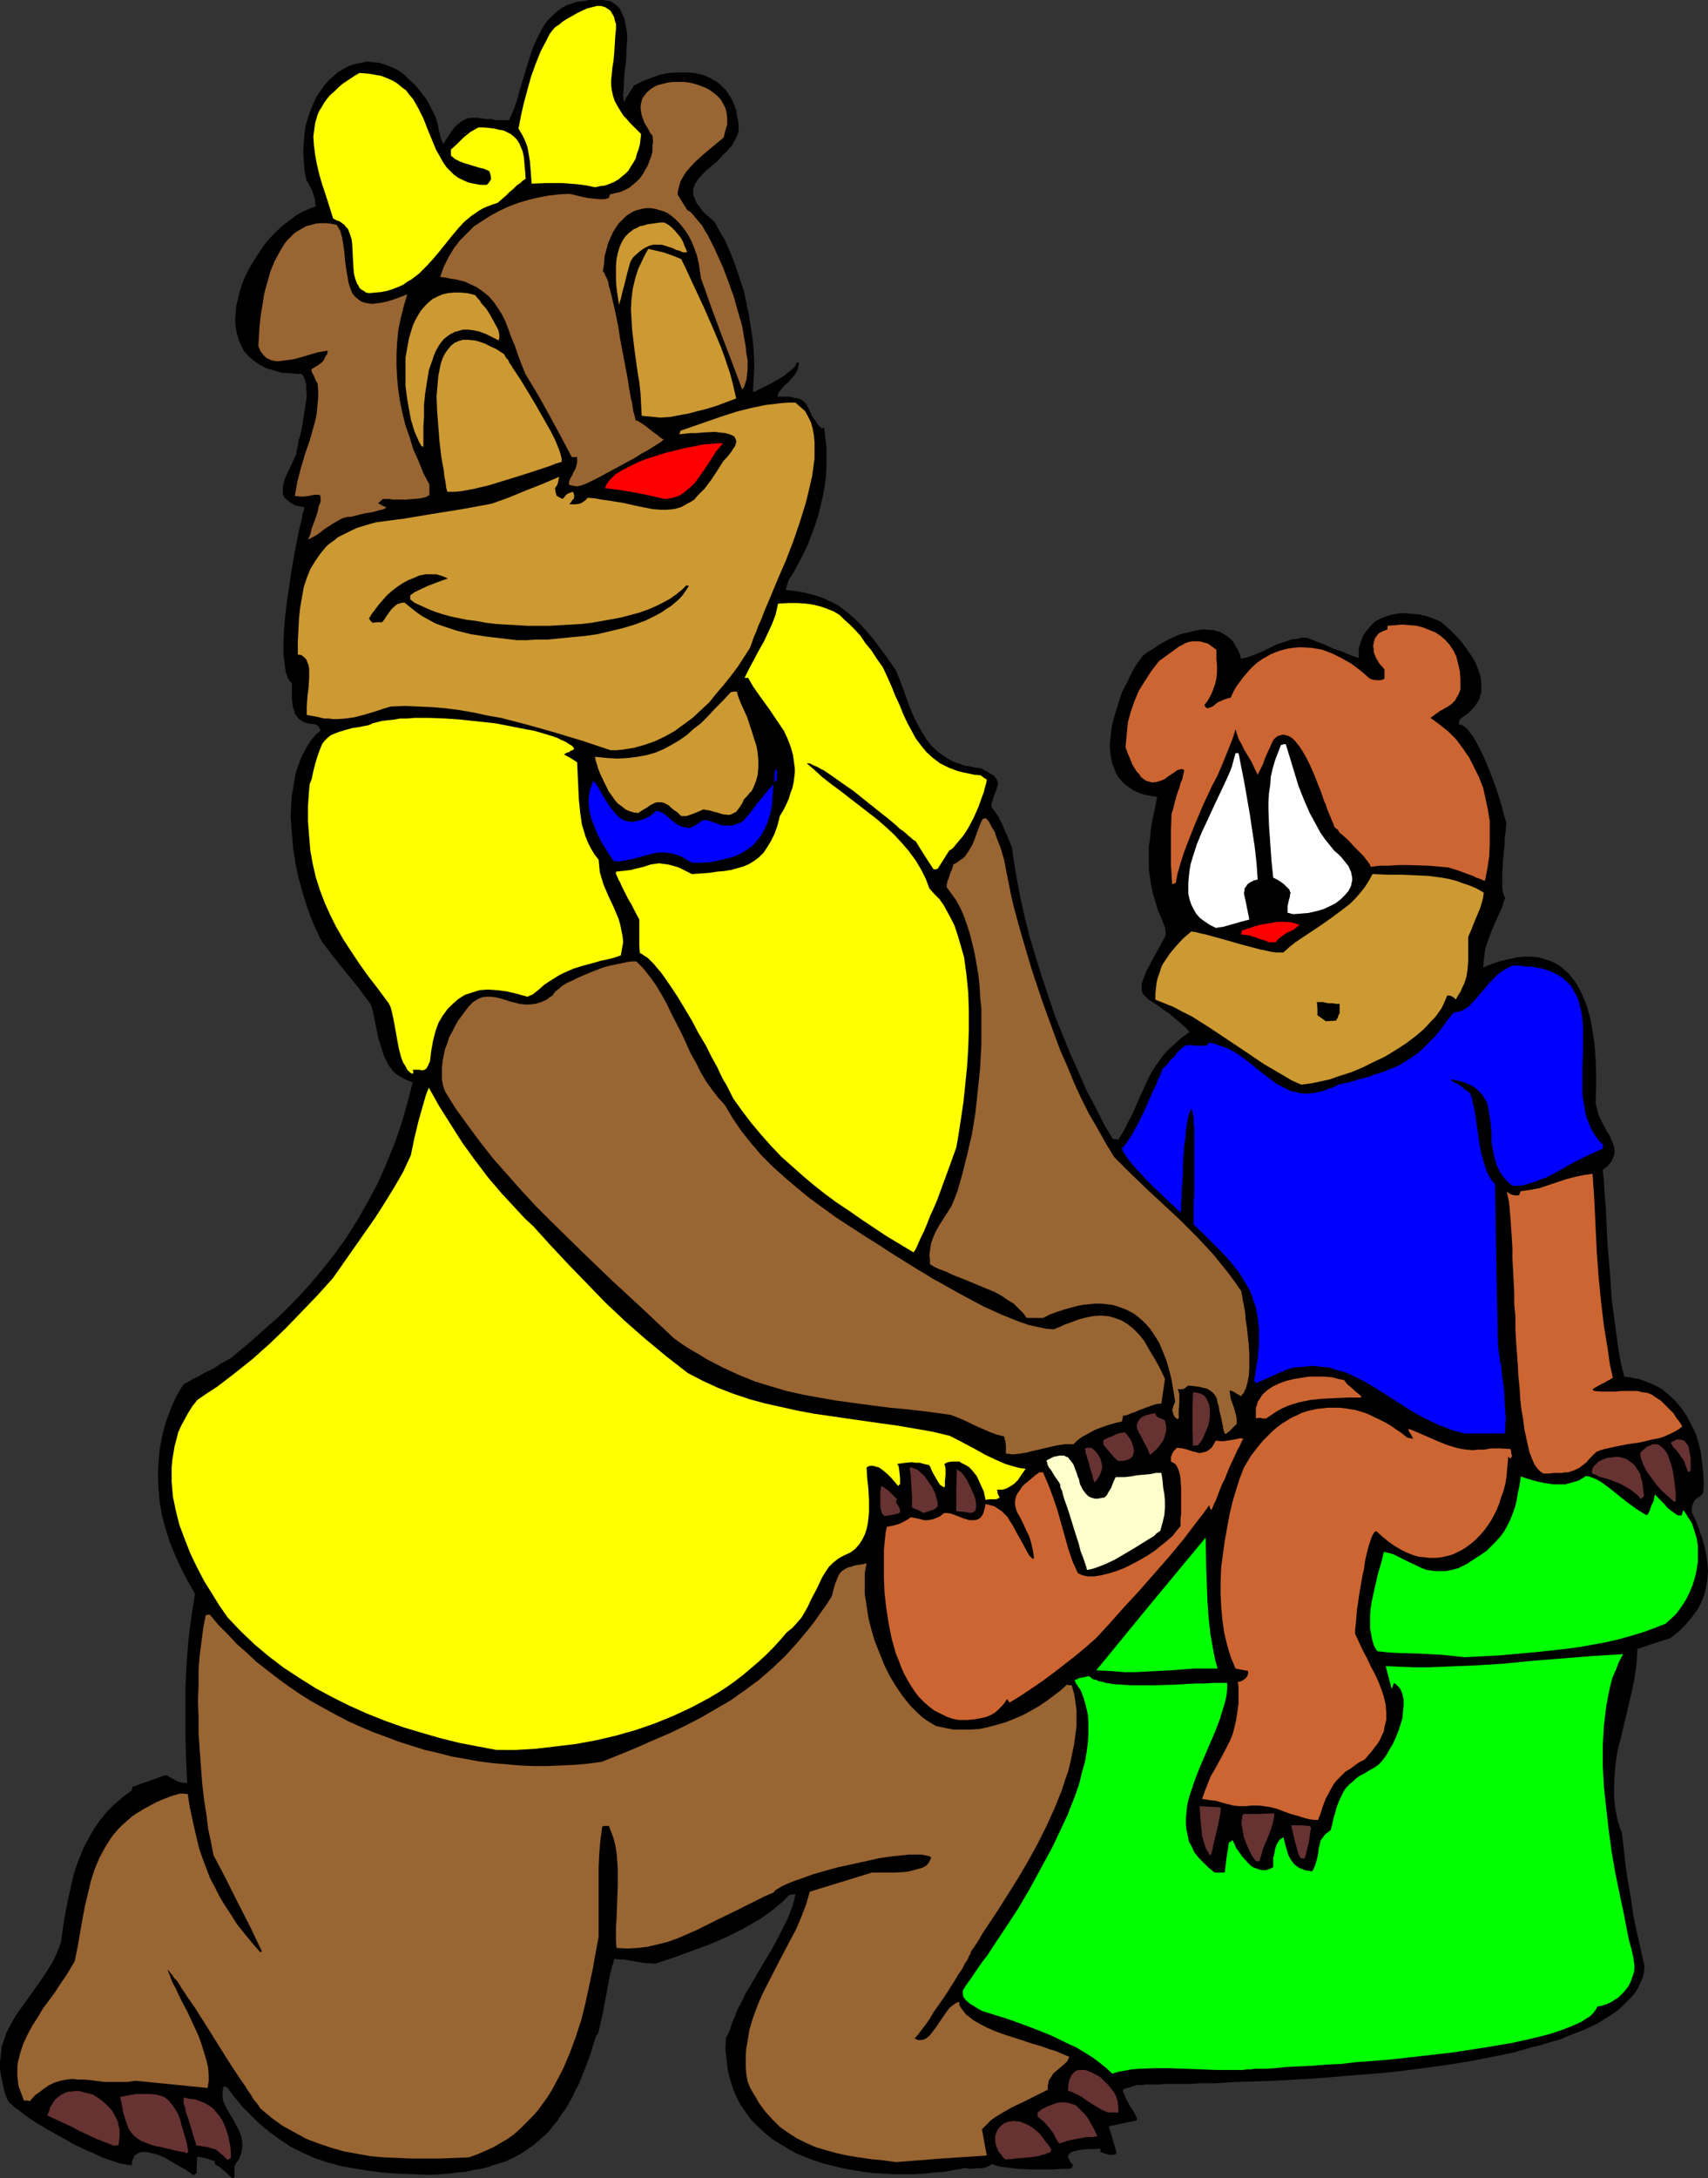 <?xml version="1.0" encoding="UTF-8" standalone="no"?>
<svg
   version="1.0"
   width="122.096mm"
   height="155.668mm"
   id="svg55"
   sodipodi:docname="Bear Mother &amp; Son.wmf"
   xmlns:inkscape="http://www.inkscape.org/namespaces/inkscape"
   xmlns:sodipodi="http://sodipodi.sourceforge.net/DTD/sodipodi-0.dtd"
   xmlns="http://www.w3.org/2000/svg"
   xmlns:svg="http://www.w3.org/2000/svg">
  <rect width="100%" height="100%" fill="#333333" stroke="none"/>
  <sodipodi:namedview
     id="namedview55"
     pagecolor="#ffffff"
     bordercolor="#000000"
     borderopacity="0.25"
     inkscape:showpageshadow="2"
     inkscape:pageopacity="0.0"
     inkscape:pagecheckerboard="0"
     inkscape:deskcolor="#d1d1d1"
     inkscape:document-units="mm" />
  <defs
     id="defs1">
    <pattern
       id="WMFhbasepattern"
       patternUnits="userSpaceOnUse"
       width="6"
       height="6"
       x="0"
       y="0" />
  </defs>
  <path
     style="fill:#000000;fill-opacity:1;fill-rule:evenodd;stroke:none"
     d="m 62.53,588.192 -1.131,-1.131 -1.131,-0.97 -1.131,-0.97 -0.485,-0.162 -0.485,-0.323 -0.162,-0.485 v -0.485 l -0.808,-0.162 -0.808,-0.323 -1.131,-0.323 -0.969,-0.162 -0.969,-0.162 -0.162,2.101 v 2.262 l -0.485,0.323 -0.323,0.323 -0.969,-0.646 -1.131,-0.808 -2.585,-1.454 -2.747,-1.616 -1.293,-0.646 -1.293,-0.485 -1.454,-0.323 -1.131,-0.323 h -1.131 l -0.969,0.162 -0.808,0.485 -0.323,0.162 -0.323,0.485 -0.162,0.485 -0.323,0.485 v 0.646 l -0.162,0.646 H 34.901 l -0.808,-0.162 -0.808,-0.162 -0.969,-0.162 -1.939,-0.646 -2.424,-0.808 -2.424,-1.131 -2.585,-1.131 -2.747,-1.293 -2.585,-1.454 -2.585,-1.454 -2.585,-1.454 -2.424,-1.454 -2.262,-1.454 -1.939,-1.454 -0.808,-0.646 -0.969,-0.646 -0.646,-0.646 -0.646,-0.485 -0.485,-0.646 -0.323,-0.485 -0.646,-1.778 -0.485,-1.939 -0.323,-1.616 L 0.162,560.075 0,558.459 v -1.454 l 0.162,-1.454 0.162,-1.454 0.162,-1.454 0.485,-1.293 0.808,-2.424 1.293,-2.424 1.293,-2.262 1.616,-2.262 1.616,-2.262 1.616,-2.262 1.616,-2.262 1.616,-2.424 1.616,-2.585 1.293,-2.585 1.131,-3.07 0.808,-5.817 1.131,-5.817 0.646,-2.909 0.646,-2.909 0.808,-2.747 0.969,-2.585 1.131,-2.747 1.293,-2.424 1.454,-2.585 1.616,-2.262 1.777,-2.262 2.101,-2.101 2.262,-1.939 2.424,-1.778 0.323,-1.131 h 0.162 0.162 l 0.485,-0.162 0.485,-0.162 1.131,-0.485 1.454,-0.485 2.747,-0.97 1.293,-0.485 0.485,-0.162 0.323,-0.162 0.646,0.162 0.485,0.323 1.454,0.808 0.808,0.485 0.808,0.162 0.808,0.162 h 0.969 l -0.323,-6.625 -0.162,-6.302 v -6.625 -6.302 l 0.323,-6.302 0.485,-6.464 0.808,-6.302 0.969,-6.14 -1.939,-3.393 -1.777,-3.393 -1.616,-3.555 -1.454,-3.555 -1.131,-3.555 -0.969,-3.555 -0.646,-3.717 -0.323,-3.555 -0.162,-3.717 0.162,-3.555 0.323,-3.555 0.646,-3.555 0.969,-3.555 1.293,-3.555 1.454,-3.393 1.939,-3.232 0.646,-0.485 0.969,-0.485 0.969,-0.646 1.454,-0.646 0.808,-0.485 0.808,-0.485 0.969,-0.485 1.131,-0.485 1.131,-0.646 1.131,-0.808 1.454,-0.808 1.454,-0.808 4.686,-3.878 4.363,-3.878 4.363,-3.878 4.039,-4.04 3.878,-4.201 3.555,-4.201 3.393,-4.363 3.232,-4.525 2.908,-4.686 2.747,-4.848 2.585,-4.848 2.262,-5.171 2.1,-5.171 1.939,-5.494 1.616,-5.656 1.454,-5.656 -1.777,-0.646 -1.454,-0.808 -1.293,-0.808 -0.969,-0.97 -0.969,-1.293 -0.646,-1.293 -0.646,-1.293 -0.485,-1.454 -0.969,-3.07 -0.646,-3.07 -0.646,-3.232 -0.323,-1.616 -0.485,-1.454 -3.232,-4.363 -3.393,-4.201 -3.393,-4.201 -1.454,-1.939 -1.616,-2.101 -0.808,-1.454 -0.646,-1.454 -1.454,-3.232 -1.293,-3.555 -1.131,-3.717 -1.131,-4.04 -0.808,-3.878 -0.646,-4.201 -0.323,-4.04 -0.323,-4.201 0.162,-4.04 0.162,-1.939 0.323,-1.778 0.323,-1.939 0.323,-1.939 0.485,-1.616 0.646,-1.778 0.646,-1.616 0.808,-1.454 0.808,-1.454 0.969,-1.454 1.131,-1.293 1.293,-1.131 -0.323,-0.646 -0.162,-0.323 -0.323,-0.323 -0.485,-0.323 -1.131,-0.162 -1.131,-0.162 -0.969,-0.323 -0.808,-0.485 -0.646,-0.485 -0.485,-0.646 -0.485,-0.646 -0.162,-0.808 -0.323,-0.808 -0.162,-0.808 -0.162,-1.939 v -1.939 -1.939 l -0.485,-0.485 -0.485,-0.646 -0.323,-0.808 -0.323,-0.97 -0.162,-0.97 -0.162,-1.293 -0.162,-1.293 -0.162,-1.454 v -3.232 l 0.162,-3.555 0.323,-3.717 0.485,-3.878 1.131,-7.756 0.646,-3.717 0.646,-3.555 0.323,-1.616 0.323,-1.616 0.323,-1.454 0.323,-1.293 0.323,-1.293 0.162,-1.131 0.323,-0.97 0.162,-0.808 -0.808,-0.162 -0.808,-0.162 -0.808,-0.162 -0.646,-0.323 -0.969,-0.646 -0.808,-0.646 -0.646,-0.646 -0.323,-0.808 v -0.97 -0.97 l 0.162,-0.97 0.323,-1.131 0.969,-2.101 2.101,-4.525 0.162,-1.131 0.323,-1.131 0.162,-1.454 0.485,-1.454 0.646,-3.232 0.485,-3.232 0.485,-3.07 0.162,-1.454 -0.162,-1.454 v -1.293 l -0.323,-1.131 -0.323,-0.97 -0.646,-0.808 h -1.454 l -1.454,-0.162 -2.424,-0.162 -2.262,-0.646 -2.101,-0.646 -1.777,-0.97 -1.616,-1.131 -1.293,-1.131 -1.131,-1.293 -0.808,-1.616 -0.646,-1.454 -0.485,-1.778 -0.323,-1.616 -0.162,-1.939 0.162,-1.778 0.162,-2.101 0.485,-1.939 0.485,-1.939 0.646,-2.101 0.808,-1.939 0.969,-1.939 1.131,-1.939 1.131,-1.778 1.293,-1.939 1.293,-1.778 1.454,-1.616 1.454,-1.454 1.616,-1.454 1.777,-1.293 1.616,-1.293 1.777,-0.97 1.777,-0.808 1.777,-0.646 -0.162,-1.131 -0.162,-1.131 -0.323,-0.97 -0.323,-0.97 -0.808,-1.616 -0.485,-0.808 -0.323,-0.646 -0.485,-2.585 -0.162,-2.585 -0.162,-2.424 0.162,-2.424 0.162,-2.262 0.323,-2.262 0.646,-2.101 0.646,-1.939 0.808,-1.939 0.808,-1.778 1.131,-1.616 0.969,-1.454 1.293,-1.454 1.293,-1.131 1.293,-1.131 1.454,-0.808 1.454,-0.808 1.616,-0.485 1.616,-0.323 1.616,-0.323 1.616,0.162 1.616,0.162 1.616,0.485 1.616,0.646 1.777,0.808 1.616,1.131 1.454,1.454 1.616,1.454 1.454,1.778 1.616,2.101 1.293,2.424 1.293,2.585 0.162,0.808 0.323,0.97 0.162,0.646 v 0.646 l 0.323,0.97 0.162,0.808 0.323,1.131 0.323,0.485 0.162,0.646 1.131,-1.778 0.969,-1.454 0.808,-1.131 0.969,-0.97 0.808,-0.646 0.808,-0.485 0.969,-0.485 0.969,-0.162 h 0.969 0.969 l 1.131,0.162 1.131,0.162 h 1.293 l 1.454,0.323 h 1.616 1.777 l 1.131,-2.424 0.969,-2.747 0.808,-2.909 0.808,-2.747 1.777,-5.817 0.969,-2.909 1.131,-2.585 1.293,-2.424 0.646,-1.131 0.808,-1.131 0.969,-0.97 0.969,-0.97 0.969,-0.808 1.131,-0.808 1.131,-0.646 1.454,-0.485 1.454,-0.485 1.616,-0.162 L 159.154,0 h 1.777 1.939 l 2.101,0.323 0.646,0.485 0.646,0.323 1.131,1.131 0.646,1.293 0.646,1.454 0.323,1.616 0.323,1.778 0.162,1.778 -0.162,1.939 -0.162,4.04 -0.485,3.878 -0.162,3.878 -0.162,1.778 0.162,1.778 0.162,-0.162 0.323,-0.485 0.162,-0.485 0.485,-0.646 0.808,-1.293 0.808,-1.293 2.262,-1.131 2.424,-0.97 2.262,-0.808 2.424,-0.485 2.424,-0.162 h 2.424 l 2.101,0.162 2.262,0.485 1.939,0.808 0.969,0.646 0.969,0.485 0.808,0.646 0.808,0.808 0.808,0.808 0.646,0.97 0.646,0.97 0.485,0.97 0.485,1.131 0.485,1.293 0.162,1.293 0.323,1.454 0.162,1.454 v 1.616 l -0.323,0.97 -0.485,0.97 -0.969,1.778 -1.293,1.454 -1.454,1.454 -1.293,1.454 -1.616,1.293 -1.293,1.131 -1.293,1.293 -0.969,1.131 -0.808,1.293 -0.323,0.808 -0.162,0.646 v 0.646 0.808 l 0.323,0.646 0.323,0.808 0.323,0.808 0.808,0.97 0.646,0.97 0.969,0.97 1.131,0.97 1.293,1.131 1.293,2.424 1.454,2.424 1.131,2.585 1.131,2.747 0.969,2.747 0.969,2.909 0.969,2.909 0.646,3.07 0.646,3.07 0.485,3.07 0.485,3.07 0.323,3.07 0.162,3.07 v 2.909 l -0.162,2.909 -0.162,2.909 0.646,-0.162 0.646,-0.323 1.616,-0.808 1.939,-0.97 1.777,-0.97 1.777,-1.131 1.616,-1.293 0.646,-0.485 0.646,-0.646 0.323,-0.646 0.323,-0.646 0.485,0.323 -0.162,0.808 -0.162,0.808 -0.646,1.293 -0.969,1.131 -0.969,1.131 -0.969,0.808 -0.808,0.97 -0.808,0.97 -0.162,0.485 -0.162,0.646 h 0.969 0.808 1.616 l 1.131,0.323 1.131,0.162 0.808,0.323 0.646,0.485 0.485,0.485 0.323,0.485 0.646,1.293 0.323,0.646 0.323,0.808 0.485,0.808 0.646,0.808 0.646,0.97 0.969,0.97 h 0.323 l 0.323,-0.323 0.323,2.747 0.323,2.585 v 2.747 2.585 l -0.162,2.747 -0.323,2.585 -0.485,2.585 -0.646,2.747 -0.646,2.585 -0.808,2.585 -0.969,2.585 -0.969,2.585 -1.131,2.424 -1.293,2.424 -1.293,2.424 -1.454,2.262 -0.485,1.454 -0.323,1.293 2.747,0.323 2.585,0.485 2.424,0.646 2.101,0.646 2.1,0.97 1.939,0.97 1.777,1.293 1.616,1.293 1.616,1.454 1.616,1.616 1.616,1.778 1.454,1.778 1.454,1.939 1.616,2.101 1.454,2.101 1.616,2.262 1.777,4.525 1.616,4.525 0.808,2.101 0.969,2.101 0.969,1.939 1.131,1.939 1.131,1.778 1.454,1.778 1.616,1.454 1.777,1.293 1.939,1.131 1.131,0.485 1.131,0.323 1.293,0.485 1.293,0.162 1.454,0.323 1.454,0.162 1.454,0.808 1.131,0.646 0.808,0.485 0.646,0.646 0.323,0.485 0.162,0.646 0.162,0.485 -0.162,0.485 -0.323,1.131 -0.485,1.293 -0.485,1.454 -0.323,0.97 v 0.97 l 0.969,1.293 0.808,1.131 1.293,2.585 0.485,1.293 0.646,1.293 0.646,1.616 0.646,1.616 0.646,4.525 0.808,4.686 0.969,5.009 1.131,5.009 1.293,5.171 1.616,5.333 1.616,5.171 1.777,5.332 1.777,5.333 2.101,5.171 2.101,5.171 2.262,5.009 2.101,4.848 2.424,4.525 2.262,4.525 2.424,4.04 h 0.808 l 0.646,0.162 1.454,-2.424 1.131,-2.262 1.131,-2.101 1.777,-4.04 1.616,-3.555 0.808,-1.778 0.808,-1.616 0.969,-1.616 1.131,-1.616 1.131,-1.616 1.454,-1.616 1.777,-1.616 1.777,-1.616 2.262,-1.616 -1.131,-1.293 -1.293,-1.131 -1.131,-0.97 -0.969,-0.808 -0.969,-0.808 -0.969,-0.646 -1.777,-1.293 -1.454,-0.97 -1.293,-0.808 -0.808,-0.808 -0.808,-0.808 -0.323,-0.97 v -0.485 -0.485 -0.646 l 0.162,-0.646 0.323,-0.808 0.323,-0.808 0.323,-0.97 0.485,-0.97 0.646,-1.131 0.646,-1.293 0.808,-1.454 0.808,-1.454 0.969,-1.778 0.969,-1.778 v -1.131 l -0.162,-1.131 -0.969,-2.424 -0.969,-2.262 -0.646,-2.262 -0.646,-2.101 -0.485,-2.262 -0.323,-2.101 -0.323,-2.101 v -2.101 -2.101 -2.101 l 0.323,-2.101 0.162,-2.101 0.323,-2.262 0.485,-2.262 0.485,-2.262 0.485,-2.424 -1.939,-0.323 -1.616,-0.323 -1.454,-0.485 -1.454,-0.646 -1.131,-0.808 -1.131,-0.808 -0.969,-0.97 -0.808,-0.97 -0.646,-1.131 -0.485,-1.293 -0.485,-1.131 -0.323,-1.454 -0.162,-1.293 -0.162,-1.454 v -1.454 l 0.162,-1.454 0.323,-3.07 0.808,-3.07 0.969,-3.07 0.969,-3.07 1.454,-2.747 1.293,-2.747 1.454,-2.424 1.454,-1.939 1.293,-0.97 1.616,-0.97 1.616,-1.131 1.777,-0.97 1.939,-0.97 1.939,-0.808 2.101,-0.485 1.939,-0.485 1.939,-0.323 1.939,0.162 h 0.969 l 0.808,0.323 0.969,0.162 0.808,0.485 0.808,0.485 0.646,0.485 0.808,0.646 0.646,0.808 0.485,0.97 0.646,0.97 0.485,1.131 0.323,1.293 0.808,-0.162 0.808,-0.162 0.808,-0.323 0.969,-0.323 1.939,-0.808 2.101,-0.97 2.262,-1.131 2.585,-0.808 1.293,-0.485 1.293,-0.162 1.454,-0.323 h 1.454 0.162 l 0.646,0.323 0.646,0.162 0.969,0.485 0.969,0.323 1.293,0.485 2.424,1.131 2.424,0.808 1.131,0.485 1.131,0.485 0.808,0.323 0.646,0.162 0.485,0.162 0.323,0.162 v -1.293 -0.97 l 0.162,-0.97 0.323,-0.97 0.646,-1.778 0.969,-1.454 1.131,-1.293 1.131,-1.131 1.454,-0.808 1.616,-0.646 1.777,-0.485 1.777,-0.323 h 1.777 l 1.777,0.162 1.939,0.162 1.939,0.485 1.777,0.646 1.939,0.808 1.293,1.131 1.454,1.293 1.454,1.454 1.454,1.616 1.293,1.778 1.131,1.616 1.131,1.778 0.808,1.939 0.646,1.939 0.323,1.778 v 1.778 0.97 l -0.323,0.808 -0.162,0.97 -0.485,0.808 -0.485,0.808 -0.646,0.808 -0.808,0.808 -0.808,0.808 -0.969,0.646 -1.131,0.808 -0.162,0.646 -0.162,0.808 h 0.485 l 0.485,0.162 0.485,0.323 0.485,0.323 0.485,0.485 0.485,0.646 0.969,1.293 0.969,1.616 0.969,1.939 0.969,1.939 0.969,2.262 1.777,4.525 0.808,2.262 0.646,2.101 0.646,2.101 0.485,1.939 0.485,1.616 0.323,1.293 -0.162,0.808 v 0.808 l -0.162,1.131 -0.162,1.293 v 1.454 l -0.162,1.454 -0.323,3.232 -0.162,3.07 v 2.909 1.293 l 0.162,0.97 0.323,0.97 0.323,0.646 -0.485,1.131 -0.323,1.293 -0.969,2.101 -0.969,2.101 -0.808,1.939 -0.808,2.101 -0.808,2.262 -0.323,1.293 -0.162,1.454 -0.162,1.454 -0.162,1.616 2.424,-0.97 2.424,-0.808 2.262,-0.485 2.1,-0.485 2.101,-0.162 h 1.777 l 1.777,0.162 1.777,0.485 1.454,0.485 1.454,0.646 1.293,0.808 1.293,1.131 1.131,0.97 0.969,1.293 0.969,1.293 0.808,1.454 0.808,1.616 0.646,1.616 0.646,1.616 0.485,1.778 0.485,1.939 0.323,1.939 0.646,3.878 0.323,4.04 0.162,4.201 v 4.04 l -0.162,4.04 0.323,1.293 0.323,1.454 0.485,1.293 0.646,1.293 1.293,2.424 0.646,0.97 0.485,1.131 0.485,1.131 0.323,0.97 0.162,1.131 -0.162,0.97 -0.323,0.97 -0.485,0.97 -0.969,1.131 -0.646,0.485 -0.646,0.485 0.323,3.07 0.162,3.232 0.323,3.555 0.162,3.393 0.162,3.555 0.162,3.555 0.646,7.433 0.485,7.272 0.969,7.272 0.485,3.555 0.485,3.393 0.646,3.393 0.808,3.232 1.454,0.162 1.293,0.323 1.293,0.162 1.293,0.485 1.293,0.485 1.131,0.485 2.262,1.131 1.939,1.616 1.777,1.616 1.616,1.939 1.454,2.101 1.293,2.424 1.131,2.262 0.808,2.585 0.646,2.585 0.323,2.747 0.323,2.747 0.162,2.747 -0.162,2.747 -0.485,0.646 -0.646,0.485 -0.485,0.323 -0.485,0.323 -0.323,0.485 -0.323,0.646 -0.162,0.485 -0.162,0.485 v 0.646 0.808 l 1.131,2.262 0.808,2.262 0.808,2.262 0.646,2.262 0.485,2.262 0.323,2.262 0.162,2.262 -0.162,2.101 -0.323,2.101 -0.485,2.101 -0.808,2.101 -1.131,2.101 -1.454,1.939 -1.616,1.939 -1.939,1.939 -2.262,1.778 -4.524,1.454 -4.363,1.454 -0.162,3.07 -0.323,2.909 -0.485,2.909 -0.646,3.07 -2.908,12.281 -0.808,3.07 -0.485,3.07 -0.323,3.232 -0.162,3.07 v 3.232 l 0.323,3.232 0.646,3.232 0.485,1.616 0.646,1.616 0.485,4.201 0.485,4.525 0.646,4.363 0.808,4.525 0.646,4.686 0.969,4.525 2.101,9.372 -0.162,1.454 -0.323,1.454 -0.646,1.454 -0.646,1.454 -0.808,1.293 -1.131,1.293 -1.131,1.131 -1.293,1.293 -1.293,1.131 -1.616,1.131 -1.616,0.97 -1.777,1.131 -1.939,0.97 -2.1,0.97 -2.101,0.808 -2.101,0.808 -2.262,0.97 -2.424,0.646 -2.585,0.808 -2.585,0.646 -5.17,1.454 -5.655,1.131 -5.655,1.131 -5.978,0.97 -5.978,0.808 -6.14,0.808 -5.978,0.646 -6.14,0.485 -5.978,0.485 -5.978,0.485 -5.817,0.323 -5.655,0.323 -5.332,0.162 -5.17,0.162 -4.686,0.323 h -2.262 -2.262 l -2.101,0.162 h -1.939 -1.939 -1.616 -1.616 l -1.616,0.162 h -1.293 -1.293 -0.969 l -0.969,0.162 h -0.808 -0.646 l -3.716,1.131 v 0.485 l 0.162,0.646 0.485,1.131 1.293,2.424 0.808,1.131 0.485,0.97 0.485,0.97 v 0.323 0.323 l -3.878,0.808 -3.716,0.808 0.485,1.616 0.485,1.454 0.162,0.808 0.323,0.97 0.323,1.131 0.323,1.293 -0.485,0.323 -0.646,0.162 -1.131,-0.162 -1.131,-0.323 -0.969,-0.323 v -0.97 l -1.616,0.162 h -1.777 l -1.777,0.162 -1.616,0.323 -0.646,0.162 -0.646,0.323 -0.323,0.323 -0.323,0.485 v 0.485 l 0.323,0.485 0.323,0.808 0.646,0.646 v 0.323 l -0.162,0.162 -0.162,0.485 -1.131,0.162 h -1.293 l -2.747,0.162 h -3.07 -3.07 l -3.07,-0.162 -1.454,-0.162 -1.293,-0.162 -1.293,-0.162 -1.131,-0.162 -1.131,-0.323 -0.808,-0.323 -0.808,0.485 -1.131,0.485 -0.969,0.162 h -1.131 l -2.101,0.162 -0.808,-0.162 h -0.808 l -5.17,0.97 -2.747,0.162 -2.585,0.323 -2.747,0.162 h -2.908 -2.747 l -2.747,-0.162 -2.747,-0.162 -2.747,-0.323 -2.747,-0.485 -2.747,-0.485 -2.585,-0.646 -2.585,-0.646 -2.585,-0.808 -2.424,-0.97 -2.424,-0.97 -2.262,-1.293 -2.101,-1.293 -2.1,-1.293 -1.939,-1.616 -1.777,-1.616 -1.777,-1.778 -1.454,-1.939 -1.454,-2.101 -1.131,-2.101 -0.969,-2.262 -0.808,-2.585 -0.646,-2.585 -0.323,-2.747 -0.323,-2.909 0.162,-3.07 0.162,-0.323 0.162,-0.323 0.162,-0.323 0.323,-0.646 0.485,-1.293 0.485,-1.454 0.646,-1.454 0.485,-1.454 0.323,-0.485 0.162,-0.485 0.162,-0.323 0.162,-0.162 0.808,-1.616 0.808,-1.778 1.131,-1.778 1.131,-1.939 2.262,-3.878 2.424,-4.04 2.262,-4.201 0.969,-1.939 0.969,-1.939 0.808,-1.939 0.646,-1.778 0.485,-1.616 0.323,-1.616 -1.616,0.162 -1.939,1.939 -1.939,1.616 -2.1,1.616 -2.101,1.454 -2.262,1.293 -2.262,1.293 -2.262,1.131 -2.262,1.131 -4.524,1.939 -4.847,1.778 -4.847,1.778 -4.847,1.616 -2.908,-0.162 -2.908,-0.485 -2.747,-0.485 h -1.293 l -1.293,-0.162 -0.162,0.808 -0.323,0.97 -0.323,1.131 -0.323,1.454 -0.323,1.616 -0.323,1.778 -0.646,3.393 -0.646,3.393 -0.323,1.616 -0.323,1.293 -0.323,1.293 -0.162,0.97 -0.323,0.646 -0.323,0.323 -0.808,2.424 -0.646,2.262 -0.808,2.262 -0.808,2.101 -0.808,1.939 -0.808,2.101 -0.969,1.778 -0.808,1.778 -0.969,1.778 -0.969,1.616 -1.131,1.454 -0.969,1.616 -1.131,1.293 -1.131,1.454 -1.131,1.131 -1.293,1.131 -1.293,1.131 -1.293,0.97 -1.454,0.97 -1.454,0.97 -1.616,0.808 -1.616,0.808 -1.777,0.646 -1.777,0.485 -1.777,0.646 -1.939,0.485 -2.101,0.323 -2.1,0.485 -2.101,0.162 -2.262,0.323 -2.424,0.162 -2.585,0.162 -4.524,-0.162 -4.363,-0.162 -4.201,-0.323 -3.878,-0.485 -3.878,-0.646 -3.555,-0.646 -3.555,-0.97 -3.393,-1.131 -3.232,-1.454 -3.232,-1.616 -2.908,-1.939 -2.908,-2.101 -3.07,-2.585 -2.747,-2.747 -1.454,-1.454 -1.293,-1.616 -1.454,-1.778 -1.293,-1.778 -0.485,-0.162 -0.485,-0.162 -0.323,1.293 v 1.293 l 0.162,1.293 0.485,1.131 0.646,1.293 0.646,1.131 0.808,1.293 1.293,2.424 0.646,1.293 0.485,1.454 0.162,1.293 v 1.616 l -0.162,0.646 -0.162,0.808 -0.323,0.808 -0.323,0.808 -0.646,0.808 -0.485,0.808 v 3.232 h -0.323 l -0.162,0.162 h -0.162 z"
     id="path1" />
  <path
     style="fill:#996532;fill-opacity:1;fill-rule:evenodd;stroke:none"
     d="m 242.043,583.99 -3.393,-0.485 -3.393,-0.323 -3.232,-0.485 -3.07,-0.485 -2.908,-0.646 -2.908,-0.808 -2.747,-0.808 -2.585,-1.131 -2.585,-1.293 -2.262,-1.454 -2.262,-1.616 -1.939,-1.939 -1.939,-2.101 -1.777,-2.424 -0.808,-1.454 -0.808,-1.293 -0.808,-1.454 -0.646,-1.616 -0.323,-1.939 -0.162,-1.778 v -1.778 -1.778 l 0.162,-1.778 0.323,-1.616 0.485,-3.232 0.969,-3.232 1.131,-3.07 1.293,-3.07 1.454,-2.909 3.07,-5.979 3.232,-6.14 1.616,-3.07 1.293,-3.07 1.293,-3.393 0.969,-3.393 16.804,-5.171 h 3.716 2.424 l 2.747,-0.162 1.131,-0.162 1.293,-0.323 1.131,-0.323 1.131,-0.323 0.969,-0.485 0.646,-0.646 0.485,-0.808 0.323,-0.808 -0.323,-0.323 -0.646,-0.162 -0.808,-0.162 -0.808,-0.162 h -0.969 -1.293 -1.293 l -1.293,0.162 -1.616,0.162 -1.616,0.162 -3.393,0.485 -3.555,0.808 -3.716,0.808 -3.716,0.808 -3.555,0.97 -3.393,0.97 -3.07,1.131 -1.454,0.485 -1.293,0.485 -1.131,0.485 -1.131,0.485 -0.808,0.485 -0.808,0.485 -0.485,0.323 -0.323,0.485 -2.585,1.131 -2.585,1.293 -5.17,2.585 -5.332,2.585 -5.17,2.585 -2.585,1.131 -2.585,1.131 -2.747,0.97 -2.585,0.646 -2.747,0.646 -2.747,0.323 -2.747,0.162 -2.908,-0.162 -0.162,-1.778 v -1.939 -2.101 l 0.162,-2.262 0.162,-4.363 0.162,-4.525 v -4.525 l -0.162,-2.101 -0.162,-2.101 -0.323,-1.939 -0.485,-1.939 -0.646,-1.778 -0.646,-1.616 h -0.969 l -0.808,0.162 -0.485,3.717 -0.323,3.555 -0.162,3.717 v 14.705 4.04 l -0.808,4.363 -0.808,4.525 -0.969,4.525 -0.969,4.525 -1.131,4.525 -1.454,4.525 -1.616,4.363 -1.777,4.201 -2.101,4.04 -1.131,2.101 -1.131,1.778 -2.585,3.555 -1.454,1.616 -1.616,1.616 -1.616,1.616 -1.616,1.454 -1.777,1.293 -1.939,1.131 -1.939,1.131 -2.101,0.97 -2.262,0.97 -2.262,0.808 -7.917,0.323 h -3.878 -3.716 l -3.716,-0.162 -3.716,-0.162 -3.716,-0.323 -3.555,-0.646 -3.555,-0.646 -3.393,-0.97 -3.393,-1.131 -3.393,-1.293 -3.232,-1.778 -3.232,-1.778 -3.07,-2.262 -2.908,-2.424 -0.485,-0.808 -0.646,-0.808 -0.646,-0.808 -0.646,-1.131 -0.808,-1.131 -0.808,-1.293 -1.777,-2.585 -1.939,-2.909 -1.939,-3.07 -4.039,-6.464 -1.939,-3.07 -1.939,-3.07 -1.939,-2.747 -0.808,-1.293 -0.808,-1.131 -0.646,-1.131 -0.646,-0.97 -0.808,-0.808 -0.485,-0.808 -0.485,-0.485 -0.323,-0.485 -0.323,-0.323 -0.162,-0.162 0.646,1.616 0.646,1.778 0.969,1.778 0.969,2.101 0.969,1.939 1.131,2.101 2.101,4.525 0.969,2.101 0.808,2.262 0.646,2.101 0.646,2.101 0.485,2.101 0.162,1.939 v 1.778 l -0.323,1.778 -19.389,-1.939 -2.262,0.323 H 32.316 30.215 28.276 l -3.716,-0.485 -1.777,-0.162 h -1.616 l -1.616,-0.162 -1.616,0.162 -1.616,0.323 -1.616,0.485 -1.616,0.808 -1.616,1.131 -0.808,0.646 -0.969,0.646 -0.808,0.808 -0.808,0.97 -0.808,-0.162 H 6.463 L 5.978,566.054 5.494,564.761 5.009,563.468 4.847,562.176 4.686,560.883 v -1.293 -1.293 l 0.162,-1.293 0.646,-2.585 0.808,-2.424 1.131,-2.424 1.293,-2.424 1.454,-2.262 1.454,-2.424 3.232,-4.363 1.454,-2.262 1.454,-2.101 1.293,-2.101 1.131,-1.939 0.808,-4.04 0.646,-3.717 0.646,-3.717 0.646,-3.393 0.808,-3.393 0.808,-3.393 0.969,-3.07 1.293,-3.07 1.454,-2.747 0.808,-1.293 0.808,-1.293 0.969,-1.293 1.131,-1.293 1.131,-1.131 1.293,-1.131 1.293,-1.131 1.454,-0.97 1.616,-0.97 1.777,-0.97 1.777,-0.97 1.939,-0.808 2.101,-0.808 2.262,-0.646 h 0.969 l 1.131,0.162 0.485,3.232 0.646,3.07 0.646,2.909 0.646,2.747 0.646,2.747 0.969,2.747 0.969,2.585 0.969,2.585 1.293,2.424 1.293,2.585 1.454,2.424 1.616,2.424 1.616,2.585 1.939,2.424 2.101,2.585 2.262,2.585 0.485,-0.162 -3.232,-6.787 -3.393,-6.625 -3.232,-6.464 -1.616,-3.07 -1.616,-3.07 -0.646,-3.393 -0.808,-3.717 -0.485,-4.04 -0.646,-4.04 -0.485,-4.363 -0.323,-4.363 -0.323,-4.363 -0.323,-4.525 v -4.363 l -0.162,-4.525 0.162,-4.201 v -4.201 l 0.323,-4.04 0.485,-3.717 0.485,-3.717 0.323,-1.616 0.323,-1.616 0.485,-0.162 h 0.646 l 2.262,2.747 2.585,2.585 2.424,2.585 2.747,2.424 2.585,2.424 2.908,2.262 2.908,2.262 2.908,2.101 3.07,2.101 3.07,1.939 3.232,1.778 3.232,1.778 3.393,1.778 3.232,1.454 3.393,1.454 3.555,1.293 3.393,1.293 3.555,1.131 3.555,1.131 3.555,0.808 3.716,0.97 3.716,0.646 3.555,0.646 3.716,0.485 3.716,0.323 3.716,0.323 3.716,0.162 h 3.716 l 3.716,-0.162 3.716,-0.162 3.555,-0.323 3.716,-0.485 4.847,-1.939 4.686,-1.939 4.363,-1.939 4.524,-1.939 4.363,-2.101 4.039,-2.101 4.201,-2.424 3.878,-2.262 3.878,-2.747 3.716,-2.747 3.555,-3.07 3.555,-3.393 3.232,-3.555 1.616,-1.939 1.616,-1.939 1.616,-2.101 1.454,-2.101 1.616,-2.262 1.454,-2.262 0.323,-1.293 0.323,-1.293 0.323,-0.97 0.323,-0.808 0.323,-0.808 0.323,-0.646 0.323,-0.485 0.485,-0.485 0.485,-0.323 0.485,-0.323 0.646,-0.323 0.808,-0.162 0.808,-0.323 0.969,-0.162 1.131,-0.162 1.293,-0.323 -0.485,2.585 v 2.909 2.909 l 0.485,3.07 0.485,3.232 0.808,3.232 0.969,3.232 1.293,3.232 1.293,3.232 1.454,2.909 1.777,2.909 1.777,2.585 2.101,2.585 0.969,0.97 1.131,1.131 1.131,0.97 1.131,0.808 1.293,0.808 1.131,0.646 2.262,0.485 2.424,0.485 h 2.262 2.424 l 2.424,-0.162 2.262,-0.485 2.424,-0.646 2.262,-0.646 2.424,-0.97 2.262,-0.97 2.101,-1.131 2.262,-1.293 1.939,-1.293 1.939,-1.454 1.939,-1.454 1.777,-1.616 0.646,0.162 h 0.646 l 0.646,2.262 0.323,2.101 0.323,2.262 v 2.262 2.262 l -0.323,2.424 -0.323,2.424 -0.485,2.262 -0.485,2.424 -0.646,2.585 -0.808,2.262 -0.808,2.585 -1.939,4.848 -2.262,5.009 -2.424,4.848 -2.585,4.686 -2.747,4.686 -2.747,4.363 -2.747,4.363 -1.293,1.939 -1.293,1.939 -1.293,1.939 -1.131,1.939 -1.131,1.778 -1.131,1.616 v 0.323 l -0.162,0.323 -0.323,0.485 -0.162,0.485 -0.323,0.646 -0.485,0.646 -0.808,1.616 -1.131,1.616 -1.131,1.939 -2.585,4.04 -2.747,3.878 -1.131,1.939 -1.131,1.616 -1.131,1.454 -0.485,0.646 -0.323,0.485 -0.485,0.485 -0.162,0.323 -0.323,0.162 -0.162,0.162 0.969,0.485 h 0.808 l 0.808,-0.162 0.646,-0.323 0.808,-0.646 0.646,-0.808 1.454,-1.939 0.646,-0.97 0.646,-0.97 1.454,-2.101 0.646,-0.808 0.808,-0.646 0.969,-0.646 0.808,-0.323 v 0.808 l 0.323,0.646 0.485,0.646 0.485,0.646 0.485,0.646 0.646,0.485 1.454,1.131 1.939,1.131 1.939,0.97 2.262,0.97 2.262,0.808 5.009,1.616 2.424,0.808 2.262,0.646 2.262,0.808 2.101,0.646 1.777,0.808 1.616,0.646 -0.323,0.646 -0.162,0.485 -0.808,0.808 -0.969,0.808 -1.131,0.97 -0.969,0.808 -0.646,1.131 -0.485,0.646 -0.162,0.808 -0.162,0.808 v 0.97 l -2.262,1.131 -2.262,1.131 -2.585,1.293 -2.424,1.131 -2.585,1.454 -2.101,1.293 -1.131,0.808 -0.808,0.808 -0.808,0.808 -0.808,0.808 1.293,7.11 -12.28,0.808 z"
     id="path2" />
  <path
     style="fill:#663232;fill-opacity:1;fill-rule:evenodd;stroke:none"
     d="m 61.399,583.344 -1.131,-1.131 -0.969,-0.808 -0.969,-0.808 -1.131,-0.323 -0.969,-0.323 -1.131,-0.162 -0.969,-0.162 -1.131,-0.162 -0.162,-0.808 -0.323,-0.808 -0.485,-1.778 -1.131,-3.717 -0.646,-1.778 -0.323,-1.616 -0.323,-0.808 v -0.646 -0.97 l 1.454,0.323 1.616,0.162 1.293,0.485 1.293,0.485 1.131,0.646 1.131,0.808 0.808,0.97 0.969,1.131 0.646,0.97 0.646,1.293 0.485,1.293 0.485,1.454 0.323,1.454 0.323,1.454 0.162,1.616 v 1.778 l -0.485,0.323 -0.323,0.162 v 0.162 z"
     id="path3" />
  <path
     style="fill:#663232;fill-opacity:1;fill-rule:evenodd;stroke:none"
     d="m 271.773,583.344 -0.808,-0.646 -0.485,-0.808 -0.646,-0.646 -0.323,-0.808 -0.323,-0.646 -0.162,-0.646 -0.162,-0.808 v -0.646 -0.646 l 0.162,-0.646 0.485,-1.131 0.808,-0.97 0.969,-0.808 1.293,-0.485 h 0.646 l 0.808,-0.162 0.646,0.162 h 0.808 l 0.808,0.323 0.808,0.323 0.969,0.485 0.808,0.485 0.808,0.646 0.969,0.808 0.808,0.97 0.808,1.131 0.969,1.131 0.808,1.293 -0.162,0.485 -0.323,0.323 -0.646,0.162 -0.646,0.323 -0.808,0.162 -0.969,0.323 -2.262,0.323 -2.101,0.162 -1.939,0.162 -0.808,0.162 h -0.808 -0.485 z"
     id="path4" />
  <path
     style="fill:#663232;fill-opacity:1;fill-rule:evenodd;stroke:none"
     d="m 50.089,581.405 -2.424,-0.485 -2.101,-0.485 -1.939,-0.485 -1.777,-0.323 -1.454,-0.485 -1.293,-0.485 -1.131,-0.485 -0.969,-0.646 -0.808,-0.646 -0.808,-0.97 -0.646,-0.97 -0.485,-1.293 -0.485,-1.454 -0.485,-1.616 -0.323,-1.939 -0.485,-2.262 2.424,-0.485 2.101,-0.323 h 1.939 1.616 l 1.616,0.162 1.293,0.323 1.131,0.485 0.969,0.808 0.808,0.97 0.808,1.131 0.808,1.293 0.646,1.616 0.485,1.939 0.646,2.101 0.646,2.262 0.485,2.585 -0.323,0.162 -0.162,0.162 h -0.162 z"
     id="path5" />
  <path
     style="fill:#663232;fill-opacity:1;fill-rule:evenodd;stroke:none"
     d="m 31.023,579.627 -2.585,-0.97 -2.424,-0.97 -4.524,-2.101 -2.101,-1.131 -2.101,-0.97 -4.524,-2.101 0.485,-1.131 0.323,-1.131 0.646,-0.97 0.485,-0.808 0.646,-0.646 0.808,-0.646 0.808,-0.485 0.646,-0.323 0.969,-0.323 H 19.389 l 0.969,-0.162 h 0.969 l 1.777,0.485 1.939,0.485 1.616,0.97 1.616,1.293 1.454,1.454 0.646,0.808 0.485,0.808 0.485,0.97 0.485,0.97 0.162,0.97 0.323,1.131 v 0.97 1.131 l -0.162,1.131 -0.162,1.131 h -0.646 z"
     id="path6" />
  <path
     style="fill:#663232;fill-opacity:1;fill-rule:evenodd;stroke:none"
     d="m 286.154,578.981 -0.808,-1.293 -0.646,-1.293 -0.646,-0.97 -0.646,-0.808 -1.454,-1.616 -0.808,-0.646 -0.808,-0.646 v -1.131 l 1.293,-0.97 1.293,-0.646 1.293,-0.485 1.293,-0.485 1.131,-0.162 h 0.969 l 1.131,0.162 0.969,0.323 0.969,0.323 0.808,0.808 0.808,0.808 0.969,0.97 0.808,1.131 0.808,1.454 0.808,1.454 0.808,1.778 -1.616,0.162 h -1.293 l -2.585,0.485 -2.424,0.485 z"
     id="path7" />
  <path
     style="fill:#663232;fill-opacity:1;fill-rule:evenodd;stroke:none"
     d="m 299.403,570.578 -1.616,-0.646 -1.616,-0.97 -2.585,-1.616 -1.293,-0.97 -1.293,-0.646 -1.293,-0.646 -1.131,-0.323 v -1.131 l 0.162,-0.97 0.162,-0.808 0.323,-0.808 0.323,-0.646 0.323,-0.323 0.485,-0.485 0.485,-0.323 0.646,-0.162 h 0.485 0.646 0.646 l 1.293,0.485 1.293,0.646 1.454,0.808 1.131,1.131 1.131,1.131 1.131,1.454 0.808,1.293 0.485,1.616 0.162,1.454 v 0.808 0.646 z"
     id="path8" />
  <path
     style="fill:#00ff00;fill-opacity:1;fill-rule:evenodd;stroke:none"
     d="m 300.534,560.075 -1.616,-1.454 -1.777,-1.454 -1.939,-1.454 -2.101,-1.293 -2.101,-1.293 -2.424,-1.131 -4.686,-2.262 -4.847,-1.939 -4.847,-1.778 -2.262,-0.808 -2.101,-0.646 -2.101,-0.646 -2.101,-0.646 -1.293,-0.646 -0.485,-0.323 -0.485,-0.323 -1.131,-0.646 -0.808,-0.646 -0.646,-0.646 -0.485,-0.646 -0.162,-0.808 v -0.97 l 1.131,-1.778 1.293,-1.778 1.293,-1.939 1.454,-2.101 1.616,-2.101 1.454,-2.262 1.616,-2.424 1.616,-2.424 3.393,-5.171 3.232,-5.494 3.07,-5.656 3.07,-5.656 2.747,-5.817 1.293,-2.747 1.131,-2.909 1.131,-2.909 0.969,-2.909 0.646,-2.747 0.808,-2.747 0.485,-2.747 0.323,-2.585 0.162,-2.585 v -2.585 l -0.162,-2.424 -0.485,-2.262 -0.646,-2.262 -0.808,-2.101 -0.485,-0.646 -0.323,-0.485 -0.162,-0.323 -0.323,-0.323 -0.162,-0.485 -0.162,-0.485 0.646,-0.162 0.485,-0.323 0.969,-0.162 0.808,-0.162 0.485,-0.162 h 0.646 l 0.485,0.485 0.485,0.323 0.808,0.162 0.646,0.323 0.969,0.162 0.969,0.323 2.101,0.323 2.262,0.162 2.747,0.162 h 5.494 l 5.978,-0.162 2.747,-0.162 2.747,-0.162 h 2.585 l 2.424,-0.162 h 3.716 v 1.616 l -0.162,1.616 -0.323,1.616 -0.485,1.616 -0.969,3.232 -1.293,3.393 -2.908,6.787 -1.454,3.393 -1.293,3.393 -1.131,3.393 -0.485,1.616 -0.323,1.616 -0.162,1.616 -0.162,1.616 v 1.616 l 0.162,1.616 0.323,1.454 0.323,1.616 0.808,1.454 0.646,1.454 1.131,1.454 1.293,1.293 1.293,1.293 1.777,1.454 h 1.454 1.293 l 0.485,-4.04 0.646,-4.04 0.485,-0.323 0.485,-0.323 0.323,0.646 0.323,0.646 0.323,0.808 0.485,0.646 1.131,1.616 1.454,1.616 0.646,0.646 0.808,0.646 0.808,0.323 0.969,0.323 0.808,0.162 h 0.969 l 0.969,-0.323 0.969,-0.485 v -2.424 l 0.323,-1.293 0.162,-1.131 0.323,-0.97 0.485,-0.97 0.646,-0.808 0.808,-0.485 0.808,3.07 0.485,1.616 0.646,1.293 0.969,1.293 0.646,0.485 0.646,0.485 0.808,0.323 0.808,0.323 0.969,0.162 0.969,0.162 0.485,-0.808 0.323,-0.808 0.485,-1.616 0.323,-1.454 0.162,-1.454 0.323,-1.293 0.162,-0.808 0.323,-0.485 0.485,-0.646 0.485,-0.646 0.646,-0.485 0.808,-0.646 0.485,-1.778 0.323,-1.616 0.485,-1.454 0.323,-1.293 0.485,-1.293 0.485,-1.131 0.485,-0.97 0.485,-0.97 0.646,-0.97 0.808,-0.808 0.969,-0.808 0.808,-0.808 1.131,-0.808 1.293,-0.646 1.293,-0.808 1.454,-0.808 1.131,-0.808 0.969,-1.131 0.969,-1.293 0.808,-1.454 0.969,-1.616 0.808,-1.778 0.646,-1.616 0.646,-1.939 0.485,-1.616 0.162,-1.778 0.162,-1.778 v -1.454 l -0.323,-1.454 -0.485,-1.293 -0.808,-0.97 -0.323,-0.323 -0.646,-0.485 -0.646,1.616 -0.808,-3.07 -0.808,-3.07 3.716,0.162 4.039,0.162 h 3.878 l 3.878,-0.162 8.079,-0.323 8.079,-0.485 8.24,-0.808 8.079,-0.646 8.079,-0.646 8.079,-0.485 -1.131,2.101 -0.808,2.101 -0.969,2.262 -0.646,2.424 -0.485,2.424 -0.485,2.585 -0.323,2.585 -0.323,2.585 -0.162,2.747 -0.162,2.747 v 5.656 l 0.323,5.817 0.646,5.817 0.646,5.817 0.808,5.817 0.969,5.656 1.131,5.494 1.131,5.333 0.969,5.009 0.485,2.424 0.646,2.262 0.485,2.262 0.323,2.101 v 0.97 l -0.162,0.97 -0.646,1.939 -0.323,0.808 -0.485,0.97 -0.646,0.808 -0.646,0.808 -1.454,1.454 -0.808,0.485 -0.969,0.646 -0.969,0.485 -0.969,0.323 -0.969,0.323 -0.969,0.162 -0.323,0.646 -0.323,0.485 -0.485,0.646 -0.646,0.646 -0.646,0.485 -0.808,0.485 -0.969,0.646 -0.969,0.485 -1.131,0.485 -1.131,0.485 -2.585,0.97 -2.908,0.97 -3.232,0.808 -3.393,0.808 -3.716,0.808 -3.878,0.646 -3.878,0.646 -4.201,0.646 -4.201,0.646 -8.564,0.97 -8.725,0.97 -4.201,0.323 -4.363,0.323 -4.039,0.485 -3.878,0.162 -3.878,0.323 -3.555,0.162 -3.393,0.162 -3.232,0.323 -2.747,0.162 h -2.585 l -1.131,0.162 h -1.131 l -0.969,0.162 h -0.808 -0.808 -0.646 -0.485 -0.485 -1.939 -1.777 l -4.201,-0.162 -8.564,-0.323 h -4.201 l -4.201,0.162 -1.939,0.162 -1.777,0.323 -1.777,0.323 z"
     id="path9" />
  <path
     style="fill:#663232;fill-opacity:1;fill-rule:evenodd;stroke:none"
     d="m 339.313,502.71 -0.969,-1.293 -0.808,-1.616 -0.808,-1.778 -0.646,-1.778 -0.323,-1.778 -0.323,-1.616 v -0.808 l 0.162,-0.808 v -0.646 l 0.323,-0.646 h 4.201 l 4.201,-0.162 -0.162,1.293 -0.323,1.616 -0.485,1.454 -0.646,1.778 -1.454,3.393 -0.485,1.778 -0.485,1.616 z"
     id="path10" />
  <path
     style="fill:#663232;fill-opacity:1;fill-rule:evenodd;stroke:none"
     d="m 351.431,501.902 -0.646,-1.131 -0.323,-1.293 -0.646,-2.262 -0.969,-4.201 h 2.585 l 2.424,0.162 0.162,0.162 0.162,0.323 v 0.485 l -0.162,0.485 -0.162,1.293 -0.162,1.293 -0.646,2.747 -0.323,1.293 -0.162,0.485 -0.323,0.323 -0.485,-0.162 z"
     id="path11" />
  <path
     style="fill:#663232;fill-opacity:1;fill-rule:evenodd;stroke:none"
     d="m 326.71,500.771 -0.969,-1.616 -0.485,-1.616 -0.485,-1.616 -0.162,-1.778 -0.323,-3.232 -0.162,-3.07 2.908,0.162 2.747,0.162 v 0.323 0.323 0.646 l -0.162,0.808 -0.162,0.808 -0.162,0.97 -0.485,2.101 -0.485,2.101 -0.485,1.939 -0.162,0.97 -0.162,0.646 -0.162,0.646 v 0.323 l -0.323,0.162 -0.162,0.162 -0.162,-0.162 z"
     id="path12" />
  <path
     style="fill:#cc6532;fill-opacity:1;fill-rule:evenodd;stroke:none"
     d="m 355.147,491.56 -1.293,-0.162 -1.293,-0.323 -2.101,-0.646 -1.777,-0.485 -1.777,-0.646 -1.616,-0.646 -1.777,-0.485 -0.969,-0.162 -1.131,-0.162 -1.131,-0.162 h -1.293 -1.131 l -1.131,0.162 h -0.969 -0.969 l -1.616,-0.162 -3.07,-0.808 -1.616,-0.485 -1.616,-0.162 -0.969,-0.162 -1.131,-0.162 0.808,-2.262 0.808,-2.101 0.808,-1.939 0.969,-1.616 1.777,-3.232 1.616,-3.07 0.808,-1.616 0.646,-1.616 0.485,-1.778 0.485,-2.101 0.323,-2.101 0.323,-2.424 v -1.293 -1.454 -1.454 l -0.162,-1.616 h 0.485 l 0.485,-0.162 0.969,-0.646 0.323,-0.323 0.323,-0.485 0.162,-0.646 v -0.646 l -1.777,-0.323 -1.616,-0.323 -1.293,-3.07 -0.969,-3.232 -0.808,-3.393 -0.485,-3.393 -0.323,-3.555 -0.162,-3.555 v -3.555 l 0.162,-3.717 0.485,-3.555 0.485,-3.555 0.646,-3.555 0.646,-3.555 0.808,-3.393 0.969,-3.232 0.969,-3.07 1.131,-2.909 0.969,-1.616 0.969,-1.616 1.131,-1.454 1.131,-1.454 1.131,-1.293 1.131,-1.131 1.293,-1.293 1.131,-0.97 1.293,-0.97 1.293,-0.808 1.293,-0.808 1.454,-0.646 1.293,-0.646 1.454,-0.485 1.293,-0.323 1.454,-0.323 1.616,-0.162 1.454,-0.162 h 1.454 1.454 l 1.616,0.162 2.908,0.485 1.616,0.485 1.454,0.485 3.07,1.454 1.616,0.808 1.454,0.808 1.616,1.131 1.454,0.97 1.616,1.293 0.808,0.162 0.808,0.162 -0.323,-0.646 -0.162,-0.323 -0.162,-0.323 -0.485,-0.646 -0.162,-0.808 2.747,1.131 2.585,1.131 2.585,1.131 2.424,0.97 2.585,0.808 1.454,0.323 1.293,0.162 1.616,0.162 1.616,-0.162 h 1.616 l 1.777,-0.323 h 2.585 l 2.747,0.162 0.162,0.808 v 0.485 l 0.162,0.323 v 0.323 l -0.162,0.323 -0.162,0.323 -0.485,-0.323 -0.162,-0.162 v -0.162 l -0.162,1.939 -0.162,1.939 -0.162,1.778 -0.323,1.939 -0.485,1.778 -0.646,1.778 -0.485,1.616 -0.646,1.616 -0.808,1.616 -0.808,1.454 -0.969,1.454 -0.969,1.293 -1.131,1.293 -1.131,1.131 -1.131,0.97 -1.293,0.97 -1.293,0.808 -1.293,0.646 -1.454,0.646 -1.293,0.323 -1.454,0.323 -1.454,0.162 h -1.616 l -1.454,-0.162 -1.616,-0.162 -1.616,-0.485 -1.616,-0.646 -1.616,-0.808 -1.616,-0.97 -1.616,-1.131 -1.777,-1.454 -1.616,-1.454 -0.162,0.162 -0.323,0.162 -0.162,0.323 -0.323,0.485 -0.485,1.293 -0.485,1.454 -0.485,1.778 -0.485,2.101 -0.323,2.262 -0.485,2.262 -0.808,4.686 -0.323,2.262 -0.323,2.101 -0.162,2.101 -0.162,1.778 -0.162,1.454 v 0.646 0.485 l 2.101,4.525 1.131,2.101 0.969,2.101 1.131,2.101 0.969,2.101 0.808,2.101 0.646,1.939 0.485,2.101 0.162,2.101 v 2.101 l -0.485,1.939 -0.162,1.131 -0.485,0.97 -0.485,1.131 -0.646,1.131 -0.808,0.97 -0.808,1.131 -0.969,1.131 -0.969,1.131 -1.616,0.808 -1.293,0.97 -1.131,0.808 -1.131,0.646 -0.808,0.808 -0.808,0.808 -0.808,0.808 -0.646,0.808 -1.131,1.939 -0.485,0.97 -0.646,1.131 -0.485,1.293 -0.485,1.293 -0.485,1.616 -0.646,1.616 h -0.485 z"
     id="path13" />
  <path
     style="fill:#ffff00;fill-opacity:1;fill-rule:evenodd;stroke:none"
     d="m 134.109,472.654 -5.17,-0.97 -5.009,-0.97 -5.17,-1.293 -5.009,-1.454 -4.847,-1.454 -5.009,-1.778 -4.847,-1.939 -4.686,-2.101 -4.524,-2.262 -4.524,-2.424 -4.363,-2.747 -4.201,-2.747 -4.039,-3.07 -3.878,-3.232 -3.716,-3.555 -3.555,-3.717 -2.262,-3.232 -2.101,-3.393 -2.101,-3.393 -1.939,-3.717 -1.777,-3.717 -1.454,-3.717 -1.454,-3.878 -0.969,-3.878 -0.808,-3.878 -0.162,-2.101 -0.162,-1.778 v -1.939 -1.939 l 0.162,-1.939 0.323,-1.939 0.323,-1.939 0.485,-1.778 0.485,-1.939 0.808,-1.778 0.969,-1.778 0.969,-1.778 1.131,-1.778 1.293,-1.616 2.585,-1.778 2.747,-1.778 4.847,-3.717 4.847,-3.878 4.524,-4.04 4.363,-4.201 4.201,-4.363 4.363,-4.525 4.201,-4.686 5.655,-8.08 5.655,-8.08 2.585,-4.04 2.585,-4.201 2.424,-4.201 2.1,-4.525 0.969,-4.686 1.131,-4.686 1.293,-4.525 0.646,-2.262 0.808,-2.101 2.908,5.171 3.07,4.848 3.07,4.848 3.393,4.686 3.555,4.686 3.716,4.363 4.201,4.525 2.101,2.262 2.262,2.101 4.686,5.171 4.847,5.171 5.009,5.171 5.009,5.171 5.332,5.009 5.332,4.686 5.655,4.686 5.817,4.525 4.039,2.101 4.201,1.939 4.201,1.616 4.363,1.454 4.201,1.131 4.363,0.97 4.363,0.97 4.363,0.808 8.887,1.293 9.048,1.293 4.686,0.646 4.686,0.808 4.686,0.808 4.686,1.131 2.262,1.131 2.424,1.293 2.424,1.293 2.585,1.454 2.747,1.293 2.585,1.131 2.747,0.808 1.293,0.323 1.454,0.162 -1.454,2.101 -0.646,0.97 -0.969,0.97 -0.969,0.646 -1.131,0.646 -1.131,0.323 h -1.454 l 0.162,0.485 v 0.485 l 0.162,0.323 0.162,0.323 v 0.162 l 0.323,0.323 -0.323,0.162 -0.323,0.162 -0.323,0.162 h -0.323 -0.646 -0.808 l -1.131,0.162 -0.485,-2.262 -0.969,-2.101 -0.485,-1.131 -0.485,-0.97 -0.646,-0.808 -0.646,-0.808 -0.808,-0.808 -0.808,-0.485 -0.969,-0.485 -0.808,-0.485 h -0.969 -0.969 l -1.131,0.162 -0.969,0.485 0.162,0.485 0.162,0.808 v 1.616 l -0.162,1.616 v 0.97 0.646 l -0.323,0.162 -0.162,-0.162 -0.323,-0.162 -0.485,-0.323 -0.646,-0.97 -0.646,-1.131 -0.646,-1.131 -0.485,-0.97 -0.162,-0.485 -0.162,-0.323 -0.162,-0.162 v -0.162 l -1.454,-0.323 -1.131,-0.323 h -1.131 l -0.969,-0.162 -1.777,0.162 -1.131,0.162 -1.131,0.162 0.323,0.323 0.162,0.646 0.162,1.293 0.162,1.616 v 1.616 l -0.323,0.162 -0.162,0.323 -1.939,-2.262 -0.969,-0.97 -1.131,-0.97 -1.131,-0.808 -1.131,-0.323 -0.646,-0.162 h -0.485 l -0.646,0.162 -0.485,0.323 0.162,2.747 0.323,3.07 0.162,3.07 v 3.232 l -0.162,1.616 -0.162,1.454 -0.323,1.454 -0.485,1.454 -0.646,1.293 -0.808,1.293 -1.131,1.293 -1.293,0.97 -1.777,0.808 -1.454,0.808 -1.454,1.131 -1.131,1.131 -0.969,1.454 -0.808,1.293 -1.454,3.07 -1.616,3.07 -0.808,1.778 -0.808,1.454 -0.969,1.616 -1.131,1.293 -1.293,1.454 -1.616,1.293 -1.777,2.101 -1.777,1.939 -2.101,2.101 -1.939,1.778 -2.1,1.778 -2.101,1.778 -2.101,1.616 -2.262,1.616 -2.262,1.454 -2.424,1.454 -2.424,1.293 -2.424,1.293 -4.847,2.262 -5.17,2.101 -5.17,1.778 -5.17,1.454 -5.494,1.293 -5.332,0.97 -5.332,0.646 -5.494,0.646 -5.332,0.323 z"
     id="path14" />
  <path
     style="fill:#cc6532;fill-opacity:1;fill-rule:evenodd;stroke:none"
     d="m 259.17,464.574 -1.777,-0.323 -1.777,-0.646 -1.616,-0.808 -1.616,-0.808 -1.454,-1.131 -1.293,-1.131 -1.293,-1.293 -1.131,-1.454 -0.969,-1.454 -0.969,-1.616 -0.969,-1.778 -0.808,-1.778 -0.646,-1.778 -0.808,-1.939 -1.131,-4.04 -0.808,-4.04 -0.646,-4.201 -0.485,-4.201 -0.162,-4.04 v -3.878 -3.555 l 0.162,-1.778 0.162,-1.616 0.162,-1.454 0.323,-1.454 1.777,-0.323 1.616,-0.485 1.616,-0.808 0.808,-0.485 0.646,-0.485 2.424,0.485 1.131,0.323 h 0.969 l 1.131,-0.162 0.969,-0.323 1.131,-0.485 0.646,-0.485 0.646,-0.485 h 0.808 l 0.969,0.162 1.777,0.646 0.808,0.323 0.808,0.323 1.616,0.485 h 0.808 0.646 l 0.646,-0.162 0.646,-0.323 0.485,-0.485 0.485,-0.808 0.323,-1.131 0.323,-1.454 1.293,0.323 1.131,0.323 0.969,0.646 0.969,0.646 0.808,0.808 0.808,0.808 0.646,1.131 0.646,0.97 1.293,2.424 1.293,2.262 1.293,2.424 0.646,1.131 0.969,0.97 0.162,-0.162 0.162,-0.162 -0.323,-2.101 -0.485,-2.101 -0.485,-1.616 -0.808,-1.616 -0.646,-1.454 -0.646,-1.293 -0.646,-1.293 -0.323,-0.485 -0.323,-0.646 -0.323,-1.131 -0.162,-1.131 0.162,-1.131 0.162,-0.646 0.323,-0.646 0.323,-0.485 0.485,-0.646 0.485,-0.808 0.646,-0.646 0.808,-0.646 0.969,-0.808 1.131,-0.97 1.131,-0.808 h 0.969 l 1.454,3.393 1.293,3.393 1.131,3.393 0.969,3.393 1.939,6.948 1.131,3.393 1.454,3.232 0.485,0.323 0.808,0.323 0.646,0.162 0.808,0.162 h 1.777 l 1.939,-0.323 1.939,-0.485 2.101,-0.646 2.1,-0.808 2.262,-1.131 2.101,-1.131 1.939,-1.131 1.939,-1.293 1.777,-1.454 1.616,-1.293 1.454,-1.293 1.131,-1.454 0.969,-1.131 v -0.97 -1.131 l 0.162,-1.131 v -1.293 -2.747 -2.909 l -0.162,-2.585 -0.162,-1.131 -0.323,-1.131 -0.323,-0.808 -0.485,-0.808 -0.646,-0.485 -0.646,-0.323 v -0.646 -0.646 l 0.162,-0.323 0.162,-0.485 0.485,-0.808 0.323,-0.323 0.485,-0.485 1.454,0.162 1.293,0.323 1.454,0.485 1.293,0.323 0.646,0.162 0.646,-0.162 0.646,-0.162 0.646,-0.162 0.646,-0.485 0.646,-0.485 0.485,-0.808 0.646,-1.131 1.131,0.162 h 0.969 l 1.131,-0.162 0.969,-0.162 1.777,-0.323 0.646,-0.162 0.808,0.162 -0.485,0.808 -0.485,1.131 -0.646,1.131 -0.646,1.454 -1.454,3.07 -1.293,3.232 -0.808,1.616 -0.646,1.616 -0.485,1.293 -0.485,1.293 -0.323,0.646 -0.162,0.323 -0.323,0.808 -0.323,0.646 v 0.162 h -0.162 l -0.323,-0.646 -0.162,-0.646 -1.616,2.262 -1.777,2.262 -3.555,4.686 -3.878,4.686 -8.079,9.211 -4.039,4.363 -3.878,4.363 -3.716,4.04 -2.747,2.424 -2.908,2.424 -5.817,4.525 -3.07,2.262 -3.07,2.101 -2.908,1.939 -2.908,1.778 -0.323,-0.485 -0.323,-0.485 -0.646,0.97 -0.646,0.808 -0.808,0.808 -0.646,0.646 -0.646,0.485 -0.808,0.485 -1.454,0.646 -1.454,0.323 -1.777,0.323 -1.939,0.162 z"
     id="path15" />
  <path
     style="fill:#00ff00;fill-opacity:1;fill-rule:evenodd;stroke:none"
     d="m 303.766,451.647 -3.878,-0.323 -3.716,-0.162 14.704,-17.937 14.865,-17.937 0.162,8.564 0.323,8.726 0.323,4.525 0.485,4.363 0.808,4.525 0.485,2.424 0.646,2.262 h -6.463 l -6.463,0.485 -6.302,0.323 -3.07,0.162 z"
     id="path16" />
  <path
     style="fill:#00ff00;fill-opacity:1;fill-rule:evenodd;stroke:none"
     d="m 395.703,447.607 -3.07,-0.323 -3.07,-0.323 -3.07,-0.162 -2.908,-0.162 -5.817,-0.162 -2.747,-0.162 -2.908,-0.323 -0.808,-1.293 -0.485,-1.454 -0.323,-1.616 -0.323,-1.778 v -1.778 -1.939 l 0.162,-1.778 0.323,-1.939 0.808,-3.717 0.808,-3.555 0.485,-1.616 0.485,-1.616 0.323,-1.454 0.323,-1.293 1.454,0.323 1.131,0.323 2.262,1.131 2.262,1.131 2.101,0.97 0.969,0.485 1.293,0.485 1.131,0.162 1.293,0.162 h 1.454 1.454 l 1.616,-0.323 1.777,-0.485 2.262,-1.131 1.939,-1.293 1.777,-1.131 1.616,-1.131 1.293,-1.293 1.293,-1.293 1.131,-1.293 0.969,-1.293 0.808,-1.454 0.808,-1.616 0.646,-1.616 0.646,-1.778 0.485,-1.939 0.323,-1.939 0.485,-2.262 0.323,-2.262 1.939,0.646 2.262,0.646 2.262,0.485 2.262,0.323 h 2.262 1.131 l 1.131,-0.323 1.131,-0.323 1.131,-0.323 1.131,-0.646 0.969,-0.646 0.808,0.162 0.969,0.323 1.131,0.485 1.131,0.646 1.131,0.808 1.293,0.97 2.424,1.939 2.424,1.939 1.131,0.808 1.131,0.808 0.969,0.646 0.808,0.485 0.808,0.485 h 0.485 l 0.323,-0.646 0.323,-0.646 0.323,-1.131 0.323,-0.646 0.323,-0.646 0.162,-0.808 0.162,-0.97 0.323,0.323 0.323,0.323 0.808,0.808 0.969,0.97 0.969,1.131 0.969,0.808 1.131,0.808 0.485,0.323 0.323,0.162 h 0.485 0.485 l 0.162,-0.646 0.323,-0.808 1.131,1.778 1.131,1.778 0.646,1.939 0.646,2.101 0.323,2.101 v 2.101 2.101 l -0.323,2.262 -0.485,2.101 -0.646,2.101 -0.808,1.939 -0.969,1.939 -1.131,1.778 -1.293,1.778 -1.454,1.454 -1.616,1.454 -2.908,1.131 -3.07,1.131 -3.232,0.97 -3.393,0.97 -3.555,0.808 -3.555,0.646 -3.555,0.646 -3.716,0.485 -7.271,0.808 -3.555,0.323 -3.555,0.323 -3.555,0.323 -3.232,0.162 -3.07,0.162 z"
     id="path17" />
  <path
     style="fill:#ffffcc;fill-opacity:1;fill-rule:evenodd;stroke:none"
     d="m 293.748,424.015 v 0 l -0.162,-0.162 v -0.323 l -0.162,-0.485 -0.162,-0.485 -0.162,-0.485 -0.485,-1.454 -0.646,-1.616 -0.485,-1.939 -1.293,-4.04 -0.646,-2.101 -0.646,-2.101 -0.646,-1.939 -0.646,-1.778 -0.485,-1.616 -0.162,-0.808 -0.323,-0.646 -0.162,-0.485 v -0.485 l -0.162,-0.323 -0.162,-0.323 -1.131,-1.616 -0.969,-1.616 -0.646,-0.808 -0.323,-0.646 -0.162,-0.646 -0.162,-0.646 0.969,-0.485 0.969,-0.485 0.808,-0.162 0.808,-0.162 h 0.646 0.485 l 0.646,0.323 0.485,0.162 0.323,0.485 0.323,0.323 0.808,1.131 0.485,1.293 0.485,1.293 0.162,0.646 0.323,0.646 0.323,1.454 0.646,1.293 0.808,1.131 0.323,0.323 0.485,0.485 0.646,0.323 0.485,0.162 0.646,0.162 h 0.808 l 0.808,-0.162 0.969,-0.162 0.646,-0.646 0.323,-0.646 0.808,-1.293 0.485,-1.293 0.646,-1.454 0.162,-0.162 h 0.162 0.485 0.323 0.808 0.646 l 1.454,-0.162 1.777,-0.323 3.555,-0.323 1.616,-0.323 h 1.454 l 0.323,2.101 0.162,1.939 0.323,1.778 0.162,1.778 v 1.778 l -0.162,1.939 -0.485,2.101 -0.323,1.131 -0.323,1.131 -0.969,0.646 -0.808,0.808 -1.131,0.646 -1.293,0.808 -2.585,1.616 -2.747,1.616 -2.747,1.616 -2.747,1.293 -1.293,0.485 -1.293,0.485 -1.131,0.323 z"
     id="path18" />
  <path
     style="fill:#663232;fill-opacity:1;fill-rule:evenodd;stroke:none"
     d="m 238.973,409.472 -0.323,-0.323 -0.323,-0.323 -0.323,-0.97 -0.162,-1.131 v -1.131 -1.454 -1.131 l 0.162,-0.97 v -0.646 l 0.485,0.162 0.485,0.323 1.131,0.808 1.131,1.131 1.131,1.131 -0.162,0.323 -0.162,0.323 0.323,0.646 0.323,0.485 0.162,0.323 0.162,0.323 0.162,0.485 v 0.646 l -0.323,0.162 -0.162,0.162 h -0.323 l -0.485,0.162 -0.808,0.162 -0.808,0.162 z"
     id="path19" />
  <path
     style="fill:#663232;fill-opacity:1;fill-rule:evenodd;stroke:none"
     d="m 249.476,408.664 -1.454,-0.808 -1.616,-0.646 v -2.909 l -0.162,-2.747 -0.162,-2.747 -0.162,-1.293 -0.162,-1.131 h 0.646 l 0.646,0.323 0.646,0.162 0.646,0.485 0.646,0.646 0.646,0.485 1.131,1.616 1.131,1.616 0.808,1.778 0.485,1.778 0.162,0.808 v 0.808 l -0.969,0.808 -0.969,0.323 z"
     id="path20" />
  <path
     style="fill:#663232;fill-opacity:1;fill-rule:evenodd;stroke:none"
     d="m 262.24,408.664 -1.939,-0.323 -1.939,-0.162 v -5.656 l 0.162,-5.656 0.485,0.323 0.485,0.323 0.646,0.646 0.485,0.646 0.646,0.97 0.485,0.97 0.969,2.101 0.485,1.131 0.323,0.97 0.162,0.97 v 0.808 0.808 l -0.323,0.646 -0.485,0.323 z"
     id="path21" />
  <path
     style="fill:#663232;fill-opacity:1;fill-rule:evenodd;stroke:none"
     d="m 452.094,405.432 -1.454,-1.293 -1.616,-1.454 -1.454,-1.616 -1.293,-1.778 -1.293,-1.778 -0.969,-1.778 -0.323,-0.97 -0.323,-0.808 -0.162,-0.808 v -0.808 l 0.646,-0.646 0.808,-0.646 0.646,-0.485 0.646,-0.162 0.485,-0.323 h 0.646 0.646 l 0.485,0.162 0.323,0.323 0.485,0.323 0.808,0.808 0.646,0.97 0.485,1.293 0.485,1.454 0.485,1.616 0.485,3.232 0.162,1.454 0.162,1.293 v 1.293 1.131 l -0.323,0.162 v 0 h -0.323 z"
     id="path22" />
  <path
     style="fill:#663232;fill-opacity:1;fill-rule:evenodd;stroke:none"
     d="m 443.369,404.947 -0.808,-0.97 -0.969,-0.808 -0.808,-0.646 -0.808,-0.485 -1.616,-0.97 -1.454,-0.646 -1.616,-0.646 -1.616,-0.485 -1.777,-0.485 -0.808,-0.485 -0.969,-0.323 v -0.808 l 0.323,-0.97 0.646,-0.646 0.808,-0.808 0.969,-0.485 1.293,-0.485 1.293,-0.162 1.293,-0.162 1.293,0.162 1.454,0.485 1.131,0.808 0.646,0.485 0.485,0.485 0.485,0.808 0.485,0.646 0.485,0.97 0.162,0.97 0.323,0.97 0.162,1.131 0.162,1.293 0.162,1.454 -0.485,0.323 z"
     id="path23" />
  <path
     style="fill:#663232;fill-opacity:1;fill-rule:evenodd;stroke:none"
     d="m 295.687,400.423 -0.323,-0.97 -0.323,-1.293 -0.485,-1.454 -0.323,-1.454 -0.485,-1.454 -0.323,-1.131 -0.162,-0.485 v -0.485 l -0.162,-0.323 v -0.162 l 0.969,-0.162 h 0.808 l 0.969,0.808 0.808,0.97 0.646,1.131 0.323,1.131 0.162,1.293 -0.162,0.646 -0.162,0.646 -0.323,0.646 -0.323,0.646 -0.485,0.808 z"
     id="path24" />
  <path
     style="fill:#cc6532;fill-opacity:1;fill-rule:evenodd;stroke:none"
     d="m 417.032,397.999 -0.323,-0.162 -0.485,-0.323 -0.808,-0.808 -0.808,-1.131 -0.646,-1.454 -0.646,-1.616 -0.485,-1.939 -0.485,-2.262 -0.485,-2.262 -0.323,-2.585 -0.485,-2.747 -0.323,-2.909 -0.162,-2.909 -0.323,-3.07 -0.162,-3.232 -0.485,-6.464 -0.162,-3.232 v -3.393 l -0.323,-3.232 v -3.232 l -0.162,-3.07 -0.162,-3.07 -0.162,-2.909 v -2.747 l -0.162,-2.747 -0.162,-2.424 -0.162,-2.424 -0.162,-1.939 -0.162,-1.939 -0.162,-1.454 -0.323,-1.293 -0.162,-1.131 0.646,0.485 0.323,0.162 0.323,0.162 0.808,0.162 h 0.485 0.646 l 0.485,-1.131 2.424,-0.323 2.585,-0.485 4.847,-1.616 2.424,-0.808 2.424,-0.646 2.424,-0.485 2.262,-0.323 0.485,7.11 0.323,6.948 0.323,6.787 0.485,6.787 0.646,6.625 0.808,6.787 1.131,6.948 0.485,3.555 0.808,3.555 -0.323,0.162 -0.485,0.323 -0.646,0.323 -0.808,0.485 -1.616,0.808 -1.616,0.97 0.162,0.323 h 0.162 l 0.162,0.162 1.939,0.162 h 1.939 1.777 l 1.616,-0.162 h 1.454 1.454 1.454 l 1.293,0.323 1.293,0.162 1.293,0.485 1.131,0.808 1.293,0.808 1.293,1.293 1.454,1.454 0.808,0.808 0.646,1.131 0.808,0.97 0.808,1.293 -0.969,0.808 -1.131,0.646 -1.293,0.646 -1.454,0.646 -1.454,0.485 -1.777,0.323 -3.393,0.808 -3.393,0.485 -3.232,0.646 -1.454,0.323 -1.454,0.323 -1.131,0.323 -1.131,0.485 -0.969,0.97 -0.969,0.97 -0.646,0.808 -0.808,0.646 -0.646,0.485 -0.646,0.485 -1.454,0.646 -1.454,0.485 h -0.808 l -0.808,0.162 h -1.131 -1.131 l -1.293,0.162 z"
     id="path25" />
  <path
     style="fill:#663232;fill-opacity:1;fill-rule:evenodd;stroke:none"
     d="m 456.133,397.676 -0.646,-1.616 -0.485,-1.454 -0.808,-1.131 -0.646,-0.97 -0.808,-0.97 -0.646,-0.646 -0.485,-0.808 -0.162,-0.485 0.969,-0.485 0.646,-0.323 h 0.646 l 0.808,0.162 0.485,0.162 0.323,0.323 0.323,0.485 0.485,0.646 0.162,0.646 0.162,0.808 0.323,1.616 v 3.717 h -0.323 z"
     id="path26" />
  <path
     style="fill:#663232;fill-opacity:1;fill-rule:evenodd;stroke:none"
     d="m 302.15,394.606 -0.485,-0.323 -0.646,-0.646 -0.969,-1.131 -1.131,-1.293 -0.485,-0.646 -0.323,-0.323 v -1.293 l 0.646,-0.323 0.646,-0.323 0.969,-0.323 0.646,-0.323 0.646,-0.323 0.969,-0.323 h 0.646 l 0.646,-0.162 0.808,0.97 0.808,1.131 0.485,1.293 0.162,0.646 0.162,0.646 v 0.646 l -0.162,0.485 -0.162,0.646 -0.485,0.485 -0.485,0.323 -0.808,0.323 -0.969,0.162 z"
     id="path27" />
  <path
     style="fill:#996532;fill-opacity:1;fill-rule:evenodd;stroke:none"
     d="m 273.389,392.828 -0.808,-0.162 h -0.808 v -1.454 -0.97 l -0.162,-0.97 -0.162,-0.646 -0.162,-0.646 -1.939,-0.485 -1.777,-0.646 -3.716,-1.616 -3.716,-1.778 -1.616,-0.646 -1.616,-0.646 -5.817,-0.808 -2.747,-0.323 -2.747,-0.323 -5.17,-0.485 -5.009,-0.646 -4.847,-0.646 -4.686,-0.646 -4.686,-0.808 -4.363,-0.808 -4.363,-0.97 -4.363,-1.293 -4.201,-1.293 -4.363,-1.778 -4.201,-1.939 -4.363,-2.262 -2.101,-1.293 -2.262,-1.293 -2.262,-1.454 -2.262,-1.616 -8.24,-7.756 -8.402,-7.756 -8.402,-8.08 -8.24,-8.08 -4.039,-4.04 -3.878,-4.201 -3.878,-4.363 -3.716,-4.201 -3.555,-4.525 -3.232,-4.363 -3.393,-4.686 -2.908,-4.686 -0.485,-1.454 -0.323,-1.616 v -1.616 -1.616 l 0.162,-1.778 0.323,-1.616 0.323,-1.616 0.646,-1.616 0.485,-1.616 0.808,-1.454 0.808,-1.616 0.808,-1.454 0.969,-1.293 0.969,-1.293 0.969,-1.293 1.131,-1.131 1.293,-0.808 1.131,-0.485 1.131,-0.162 h 1.293 l 1.293,0.162 1.293,0.323 1.131,0.323 1.454,0.485 2.585,0.646 1.293,0.162 h 1.454 l 1.454,-0.162 1.616,-0.485 1.454,-0.646 0.808,-0.646 0.808,-0.485 0.646,-0.97 0.808,-0.646 1.131,-0.97 1.293,-0.808 1.454,-0.646 1.616,-0.808 3.393,-1.454 3.393,-1.293 1.777,-0.485 1.616,-0.323 1.616,-0.323 1.454,-0.323 1.293,-0.162 h 1.131 l 1.939,1.939 1.777,2.262 1.616,2.262 1.454,2.424 1.454,2.585 1.293,2.747 2.747,5.332 2.424,5.333 1.454,2.585 1.293,2.585 1.454,2.424 1.616,2.262 1.616,2.101 1.777,1.939 2.101,3.555 2.424,3.555 2.585,3.232 2.747,3.232 3.07,3.07 3.232,2.909 3.232,2.747 3.555,2.909 3.555,2.585 3.555,2.585 7.433,4.848 3.878,2.424 3.716,2.424 7.271,4.525 1.939,1.131 1.777,1.131 2.1,1.131 2.262,1.293 4.686,2.585 4.847,2.585 5.009,2.262 2.424,0.97 2.424,0.97 2.424,0.808 2.262,0.485 2.262,0.485 2.101,0.162 1.616,-0.646 1.293,-0.646 1.454,-0.485 1.293,-0.485 1.293,-0.485 1.293,-0.323 2.262,-0.485 2.1,-0.162 2.101,0.162 1.777,0.485 1.777,0.646 1.616,0.97 1.616,1.293 1.454,1.454 1.454,1.778 1.293,2.262 1.454,2.424 1.454,2.585 1.454,3.07 -0.485,3.232 -0.485,3.393 -1.454,0.162 -1.454,0.485 -3.07,1.131 -1.454,0.646 -0.646,0.162 -0.646,0.323 -0.485,0.162 -0.485,0.162 h -0.485 -0.162 l -0.162,0.808 -0.162,0.808 -0.646,0.162 -0.808,0.162 -1.777,0.485 -1.939,0.646 -2.1,0.808 -1.777,0.97 -1.777,0.97 -0.646,0.485 -0.646,0.485 -0.485,0.485 -0.485,0.485 h -2.262 l -2.262,0.323 -2.101,0.485 -4.201,0.97 -1.939,0.485 -1.939,0.323 z"
     id="path28" />
  <path
     style="fill:#663232;fill-opacity:1;fill-rule:evenodd;stroke:none"
     d="m 310.714,392.99 -0.808,-1.939 -0.969,-1.778 -0.808,-1.616 -0.485,-0.808 -0.323,-0.808 -0.162,-0.646 v -0.646 l 0.323,-0.808 0.323,-0.485 0.646,-0.646 0.969,-0.485 1.131,-0.323 0.808,-0.162 0.808,-0.162 v 0.323 l 0.162,0.323 0.485,0.485 0.323,0.162 0.485,0.162 0.485,0.162 0.646,0.323 0.323,1.616 v 1.293 l -0.323,1.131 -0.323,1.131 -0.646,0.97 -0.808,1.131 -0.969,0.97 z"
     id="path29" />
  <path
     style="fill:#663232;fill-opacity:1;fill-rule:evenodd;stroke:none"
     d="m 322.347,390.566 -0.162,-4.04 v -3.717 -3.393 l 0.162,-3.393 1.131,0.162 1.131,0.323 0.808,0.485 0.485,0.646 0.485,0.97 0.323,0.97 0.162,0.97 v 1.131 1.131 l -0.162,1.131 -0.323,1.293 -0.485,1.131 -0.485,1.131 -0.485,1.131 -0.646,0.97 -0.646,0.808 h -0.808 z"
     id="path30" />
  <path
     style="fill:#996532;fill-opacity:1;fill-rule:evenodd;stroke:none"
     d="m 330.911,387.172 -0.323,-0.808 -0.162,-0.97 -0.323,-1.616 -0.323,-1.454 -0.323,-1.293 -0.162,-1.131 -0.323,-0.97 -0.162,-0.97 -0.323,-0.808 -0.485,-0.646 -0.485,-0.485 -0.646,-0.485 -0.808,-0.485 -0.808,-0.162 -1.293,-0.323 -1.293,-0.162 -1.616,-0.162 -0.485,0.323 -0.323,0.323 -0.646,0.323 h -0.646 -0.808 l 0.323,0.646 0.162,0.808 v 0.97 1.131 l -0.162,2.101 v 2.262 l -0.485,0.162 -0.646,-0.646 -0.323,-0.646 -0.162,-0.646 -0.162,-0.485 0.162,-0.485 0.162,-0.646 0.485,-1.131 -0.323,-2.101 -0.323,-1.939 -0.323,-1.939 -0.485,-1.939 -0.485,-1.778 -0.485,-1.616 -0.646,-1.616 -0.646,-1.616 -0.646,-1.454 -0.808,-1.293 -0.808,-1.293 -0.808,-1.131 -0.969,-1.131 -0.969,-0.97 -1.131,-0.97 -0.969,-0.808 -1.131,-0.646 -1.293,-0.646 -1.293,-0.485 -1.293,-0.485 -1.293,-0.323 -1.454,-0.162 -1.454,-0.162 h -1.616 l -1.616,0.162 -1.616,0.162 -1.616,0.323 -1.777,0.485 -1.777,0.485 -1.939,0.646 -1.777,0.646 -1.939,0.97 h -4.363 l -0.969,-1.293 -1.293,-1.293 -1.293,-1.293 -1.616,-0.97 -1.616,-1.131 -1.777,-0.97 -3.878,-1.616 -3.878,-1.616 -3.716,-1.454 -1.616,-0.808 -1.777,-0.646 -1.454,-0.646 -1.293,-0.808 v -1.293 l -0.162,-1.131 0.162,-1.131 0.162,-1.131 0.162,-0.97 0.323,-0.97 0.808,-1.939 0.969,-1.778 1.131,-1.778 1.131,-1.778 1.131,-1.778 0.808,-1.939 0.808,-2.101 0.646,-2.262 0.646,-2.262 0.646,-2.585 0.646,-2.585 0.646,-2.747 0.646,-2.747 0.485,-2.909 0.485,-3.07 0.646,-5.979 0.646,-6.302 0.323,-6.302 v -6.302 -3.232 l -0.323,-3.07 -0.162,-3.07 -0.323,-2.909 -0.485,-2.909 -0.485,-2.747 -0.646,-2.747 -0.646,-2.585 -0.808,-2.585 -0.808,-2.262 -0.969,-2.262 -1.131,-2.101 -1.293,-1.778 -1.293,-1.778 v -0.808 l 0.162,-0.323 v -0.485 l 0.323,-0.646 0.323,-0.97 0.162,-0.646 0.323,-0.646 0.323,-0.808 0.162,-0.808 0.969,-0.485 0.808,-0.646 0.808,-0.485 0.646,-0.646 0.969,-1.454 0.969,-1.616 0.646,-1.616 0.646,-1.778 0.646,-1.778 0.808,-1.778 0.646,-0.162 h 0.323 l 0.808,0.97 0.646,1.293 0.808,1.293 0.485,1.454 1.131,2.909 0.969,3.232 0.646,3.393 0.646,3.232 0.646,3.232 0.646,2.747 1.131,4.201 1.131,4.04 1.293,4.363 1.293,4.363 2.908,8.726 3.232,8.888 1.616,4.363 1.939,4.363 1.777,4.363 1.939,4.201 2.101,4.201 2.262,3.878 2.262,4.04 2.262,3.717 4.201,4.201 4.524,4.363 4.524,4.201 4.686,4.363 4.524,4.525 4.363,4.686 1.939,2.424 2.101,2.585 1.777,2.424 1.777,2.585 V 349.36 l 0.162,0.485 0.162,1.293 0.323,1.454 0.323,1.778 0.162,2.101 0.323,2.101 0.485,4.525 0.162,2.262 v 2.262 2.101 l -0.162,2.101 -0.323,1.616 -0.485,1.616 -0.323,0.646 -0.162,0.485 -0.485,0.485 -0.323,0.485 -0.646,-0.485 -0.485,-0.162 -0.323,-0.323 -0.323,-0.162 -0.646,-0.323 -0.646,-0.162 0.162,1.131 0.162,1.131 0.808,2.262 0.646,2.262 0.162,1.131 v 1.131 l -0.485,0.485 -0.485,0.485 -0.646,0.646 -0.485,0.485 -0.485,0.323 -0.162,0.162 -0.323,0.162 z"
     id="path31" />
  <path
     style="fill:#0000ff;fill-opacity:1;fill-rule:evenodd;stroke:none"
     d="m 395.703,387.172 -1.777,-0.485 -1.777,-0.485 -3.393,-1.293 -3.07,-1.454 -3.07,-1.616 -2.908,-1.778 -2.747,-1.778 -5.332,-3.393 -2.747,-1.616 -2.585,-1.293 -2.747,-1.293 -2.908,-0.808 -1.454,-0.485 -1.454,-0.162 -1.616,-0.162 -1.616,-0.162 -1.616,0.162 -1.616,0.162 -1.777,0.162 -1.777,0.485 -8.402,3.717 -0.162,-0.323 -0.323,-0.162 0.323,-2.101 0.323,-2.101 0.323,-1.778 0.162,-1.939 0.162,-1.616 v -1.778 -1.616 -1.454 l -0.323,-2.909 -0.485,-2.585 -0.808,-2.424 -0.808,-2.262 -1.293,-2.101 -1.293,-2.262 -1.616,-2.101 -1.777,-2.101 -1.939,-2.101 -2.262,-2.262 -2.424,-2.424 -2.585,-2.424 v -1.454 -0.808 -1.778 -1.939 l 0.162,-2.424 v -2.424 -5.332 -7.595 -2.262 l -0.162,-1.939 v -0.808 l -0.162,-0.808 -0.162,-0.646 v -0.485 l -0.162,-0.323 -0.162,-0.323 -0.162,0.323 -0.162,0.646 -0.323,0.485 -0.162,0.808 -0.323,1.616 -0.323,1.939 -0.162,2.101 -0.323,2.424 -0.323,4.848 v 2.585 l -0.162,2.262 -0.162,2.101 v 1.939 l -0.162,1.616 v 0.808 0.485 0.485 l -0.162,0.323 v 0.162 0.162 l -0.808,-0.808 -0.969,-0.97 -1.131,-0.97 -1.131,-1.131 -2.585,-2.424 -2.585,-2.585 -2.424,-2.585 -1.131,-1.293 -0.969,-1.131 -0.808,-1.131 -0.646,-0.97 -0.485,-0.808 -0.162,-0.808 h 0.162 l 0.323,-0.162 0.162,-0.323 0.323,-0.323 0.646,-0.97 0.808,-1.131 0.808,-1.454 0.969,-1.778 1.777,-3.555 1.616,-3.717 0.808,-1.778 0.808,-1.616 0.485,-1.454 0.646,-1.131 0.162,-0.485 0.162,-0.485 0.162,-0.323 v -0.323 l 1.454,-1.454 0.969,-1.293 0.969,-0.808 0.646,-0.97 0.646,-0.646 0.485,-0.485 0.485,-0.323 0.323,-0.323 0.808,-0.323 h 1.293 l 0.646,0.162 h 0.969 1.131 1.293 l 0.323,-0.485 0.323,-0.323 1.131,0.162 1.293,0.485 2.424,0.808 2.101,1.131 1.939,1.293 1.939,1.454 1.939,1.616 3.555,2.747 1.939,1.454 1.939,0.97 1.939,0.97 1.131,0.162 0.969,0.323 1.131,0.162 H 353.37 l 1.293,-0.162 1.131,-0.162 1.454,-0.323 1.293,-0.485 1.454,-0.485 1.616,-0.808 2.908,-0.646 2.747,-0.808 2.424,-0.646 2.262,-0.808 2.101,-0.646 1.939,-0.808 1.939,-0.808 1.616,-0.97 1.777,-1.131 1.616,-1.131 1.454,-1.293 1.616,-1.616 1.616,-1.616 1.616,-1.939 1.616,-2.262 1.777,-2.262 0.969,-0.162 1.131,-0.323 0.969,-0.485 0.969,-0.646 0.808,-0.808 0.969,-0.97 1.777,-2.101 1.777,-2.101 1.939,-2.101 1.131,-0.97 1.131,-0.808 1.131,-0.646 1.293,-0.646 h 1.616 l 1.454,0.162 1.293,0.162 h 1.293 l 1.131,0.323 1.293,0.162 1.939,0.646 1.777,0.808 1.616,0.97 1.293,1.131 1.131,1.131 0.808,1.454 0.808,1.454 0.485,1.454 0.485,1.778 0.323,1.616 0.162,1.778 0.162,1.939 v 1.939 3.878 l -0.162,4.04 v 4.04 4.04 l 0.323,1.939 0.323,1.939 0.323,1.778 0.646,1.778 0.646,1.616 0.969,1.616 1.131,1.616 1.293,1.293 -0.162,0.485 v 0.485 l -1.454,0.646 -1.454,0.646 -3.07,1.454 -3.07,1.616 -3.07,1.778 -3.07,1.616 -3.07,1.131 -1.454,0.485 -1.616,0.485 -1.454,0.162 h -1.616 l -0.969,-0.808 -0.808,-0.808 -0.808,-0.97 -0.646,-0.97 -0.485,-0.808 -0.485,-1.131 -0.646,-2.101 -0.485,-2.262 -0.323,-2.101 v -2.262 l -0.162,-2.262 -0.323,-2.101 -0.323,-2.101 -0.485,-1.939 -0.485,-0.808 -0.485,-0.808 -0.646,-0.808 -0.808,-0.808 -0.808,-0.646 -0.969,-0.646 -1.131,-0.485 -1.293,-0.485 -1.454,-0.323 -1.616,-0.323 0.162,0.323 0.485,0.323 0.485,0.323 0.808,0.323 0.646,0.485 0.808,0.646 1.777,1.293 0.485,1.293 0.323,1.454 0.323,1.454 0.323,1.778 0.485,3.393 0.485,3.555 0.646,3.555 0.485,1.616 0.485,1.616 0.485,1.454 0.646,1.293 0.646,1.131 0.969,0.97 0.323,21.976 0.485,21.976 0.162,1.293 0.162,1.131 0.162,1.454 0.323,1.293 0.323,3.07 0.485,3.232 0.162,3.393 0.162,3.07 0.162,1.454 -0.162,1.454 v 1.454 l -0.162,1.131 z"
     id="path32" />
  <path
     style="fill:#cc6532;fill-opacity:1;fill-rule:evenodd;stroke:none"
     d="m 341.09,383.133 -0.485,-0.162 h -0.323 -0.485 l -0.485,0.162 v -0.97 -0.97 -0.97 l 0.323,-0.808 0.162,-0.808 0.485,-0.646 0.485,-0.808 0.485,-0.646 1.293,-1.131 1.454,-0.97 1.777,-0.808 1.777,-0.646 2.1,-0.485 1.939,-0.323 2.101,-0.323 h 2.101 1.939 l 2.101,0.162 1.777,0.485 1.616,0.323 0.162,0.323 0.162,0.162 0.485,0.646 0.808,0.646 1.616,1.454 0.808,0.646 0.485,0.485 v 0.162 0.162 h -3.555 l -3.555,0.162 -3.393,0.162 -3.232,0.323 -3.07,0.646 -1.616,0.485 -1.454,0.485 -1.454,0.646 -1.454,0.808 -1.454,0.97 -1.454,0.97 z"
     id="path33" />
  <path
     style="fill:#ffff00;fill-opacity:1;fill-rule:evenodd;stroke:none"
     d="m 246.729,338.21 -7.271,-4.363 -6.786,-4.525 -3.232,-2.262 -3.393,-2.262 -3.07,-2.262 -3.07,-2.424 -3.07,-2.585 -2.908,-2.585 -2.908,-2.585 -2.747,-2.909 -2.585,-2.909 -2.585,-3.07 -2.585,-3.393 -2.424,-3.393 -0.323,-0.646 -0.323,-0.646 -0.485,-0.97 -0.485,-0.97 -0.646,-1.131 -0.323,-0.485 -0.323,-0.646 -0.646,-1.293 -0.646,-1.454 -1.616,-2.909 -1.616,-3.232 -1.939,-3.232 -1.777,-3.393 -1.939,-3.232 -1.939,-3.232 -1.939,-2.909 -1.777,-2.585 -0.969,-1.293 -0.969,-1.131 -0.808,-0.97 -0.808,-0.808 -0.808,-0.808 -0.808,-0.485 -0.646,-0.485 -0.646,-0.323 -0.162,-1.939 v -4.686 -2.424 l -1.131,-2.101 -0.969,-1.939 -0.969,-1.616 -0.646,-1.293 -0.646,-1.293 -0.485,-0.97 -0.323,-0.808 -0.485,-0.808 -0.162,-0.485 -0.162,-0.323 -0.162,-0.323 -0.162,-0.323 v -0.323 -0.323 l 1.454,-0.162 1.454,-0.162 1.293,-0.162 1.131,-0.323 2.101,-0.485 1.939,-0.646 1.131,-0.162 1.131,-0.162 1.131,0.162 1.293,0.162 1.293,0.323 1.616,0.485 1.616,0.808 1.939,0.97 2.424,-0.162 2.262,-0.162 2.101,-0.323 1.939,-0.162 1.939,-0.323 1.777,-0.485 1.616,-0.485 1.454,-0.646 1.293,-0.808 1.293,-0.97 1.293,-1.293 0.969,-1.454 0.969,-1.616 0.969,-1.939 0.808,-2.262 0.646,-2.585 0.969,-1.616 0.808,-1.616 0.646,-1.454 0.485,-1.616 0.485,-1.293 0.323,-1.454 0.162,-1.293 0.162,-1.293 V 207.483 l -0.162,-1.131 -0.323,-2.424 -0.646,-2.262 -0.808,-2.101 -0.969,-2.101 -1.293,-1.939 -2.747,-4.04 -2.908,-4.04 -1.454,-2.101 -1.293,-2.262 h -0.969 l 1.293,-2.585 1.293,-2.424 1.293,-2.424 1.293,-2.262 1.131,-2.424 1.131,-2.424 0.969,-2.585 0.646,-2.909 2.747,-0.162 h 2.585 l 2.262,0.162 2.101,0.323 1.939,0.485 1.777,0.646 1.616,0.646 1.616,0.97 1.293,1.293 1.454,1.293 1.454,1.454 1.454,1.616 1.293,1.939 1.616,1.939 1.454,2.262 1.616,2.262 1.293,2.747 1.131,2.585 0.969,2.424 1.131,2.424 0.969,2.424 1.131,2.424 1.131,2.101 1.131,2.101 1.454,1.939 1.454,1.778 1.777,1.616 1.939,1.454 2.262,1.131 1.293,0.485 1.293,0.485 1.293,0.323 1.616,0.323 1.454,0.323 1.777,0.162 0.808,0.646 0.808,0.485 -0.162,0.97 -0.323,1.131 -0.323,1.293 -0.485,1.293 -0.969,2.747 -1.293,2.909 -1.454,2.747 -0.808,1.293 -0.808,1.131 -0.969,1.131 -0.808,0.97 -0.808,0.97 -0.969,0.646 -3.07,4.848 -0.485,0.162 h -0.646 l -2.424,-3.717 -2.424,-3.878 -0.323,-0.162 -0.485,-0.323 -0.485,-0.485 -0.646,-0.485 -0.646,-0.646 -0.808,-0.646 -0.969,-0.646 -0.808,-0.808 -2.101,-1.778 -2.262,-1.778 -4.847,-3.878 -2.424,-1.939 -2.585,-1.778 -2.262,-1.616 -2.101,-1.454 -0.969,-0.646 -0.969,-0.485 -0.808,-0.485 -0.808,-0.323 -0.646,-0.323 -0.646,-0.323 h -0.485 -0.323 l 2.101,1.778 2.101,1.939 2.262,1.778 2.424,1.778 5.009,3.878 5.009,3.878 2.424,2.101 2.262,2.101 2.1,2.262 1.939,2.262 1.777,2.424 1.454,2.424 1.293,2.585 0.485,1.293 0.485,1.293 1.293,1.454 1.454,1.454 1.131,1.616 0.969,1.778 0.969,1.778 0.969,1.939 0.646,1.939 0.646,2.101 0.646,2.262 0.646,2.262 0.323,2.262 0.323,2.424 0.485,4.848 0.162,5.009 v 5.009 l -0.162,5.009 -0.323,5.009 -0.485,4.848 -0.485,4.686 -0.646,4.363 -0.646,4.201 -0.323,1.939 -0.323,1.778 -0.808,2.262 -0.808,2.262 -1.777,4.848 -1.777,4.848 -0.969,2.262 -0.969,2.101 -0.808,2.101 -0.808,1.939 -0.808,1.616 -0.646,1.454 -0.485,1.131 -0.485,0.97 -0.162,0.162 -0.162,0.323 z"
     id="path34" />
  <path
     style="fill:#cc9932;fill-opacity:1;fill-rule:evenodd;stroke:none"
     d="m 351.593,292.965 -2.585,-1.131 -2.424,-1.454 -5.009,-2.909 -5.009,-3.393 -2.424,-1.616 -2.424,-1.616 -4.847,-3.232 -4.847,-3.07 -2.585,-1.293 -2.424,-1.293 -2.424,-0.97 -2.424,-0.97 v -1.616 l 0.162,-1.616 0.162,-1.454 0.323,-1.293 0.485,-1.293 0.323,-1.131 0.485,-1.131 0.646,-0.97 1.293,-1.939 1.616,-1.939 1.939,-2.101 1.131,-0.97 1.131,-0.97 1.131,0.162 1.293,0.323 1.454,0.323 1.777,0.485 1.777,0.485 1.777,0.485 3.878,1.131 3.716,0.97 1.777,0.485 1.616,0.323 1.454,0.323 1.293,0.162 h 1.131 0.808 l 1.616,-1.454 1.616,-1.293 3.393,-2.262 3.393,-2.262 3.232,-2.262 3.232,-2.424 1.454,-1.131 1.454,-1.454 1.293,-1.454 1.293,-1.616 1.131,-1.778 0.969,-1.778 4.039,0.162 h 3.716 l 3.716,0.162 3.555,0.162 3.716,0.485 1.777,0.323 1.939,0.485 1.777,0.646 1.939,0.646 1.939,0.808 1.939,1.131 -0.162,1.293 -0.323,1.293 -0.485,1.616 -1.293,3.07 -1.293,3.232 -0.646,1.454 v 2.424 2.101 2.101 l -0.162,2.101 -0.323,2.101 -0.646,1.939 -0.485,0.97 -0.485,1.131 -0.646,0.97 -0.646,1.131 -0.323,-0.485 -0.323,-0.162 -0.485,-0.323 -0.485,-0.162 h -0.646 l -0.485,1.131 -0.485,1.131 -0.646,1.293 -0.808,1.131 -0.808,1.131 -0.969,0.97 -2.101,2.262 -2.262,1.939 -2.585,1.939 -2.747,1.778 -2.908,1.778 -3.07,1.454 -2.908,1.454 -3.07,1.293 -3.07,0.97 -2.747,0.97 -2.908,0.646 -2.424,0.485 z"
     id="path35" />
  <path
     style="fill:#ffff00;fill-opacity:1;fill-rule:evenodd;stroke:none"
     d="m 110.842,289.733 -0.808,-0.808 -0.485,-0.97 -0.646,-0.97 -0.485,-1.293 -0.646,-2.424 -0.485,-2.585 -0.485,-2.747 -0.485,-2.585 -0.485,-2.262 -0.323,-1.131 -0.485,-0.97 -2.747,-3.717 -2.747,-3.555 -2.424,-3.393 -2.262,-3.393 -2.101,-3.232 -1.939,-3.393 -1.616,-3.232 -1.454,-3.232 -1.293,-3.393 -1.131,-3.555 -0.808,-3.555 -0.646,-3.555 -0.323,-3.878 -0.323,-4.04 v -4.201 l 0.323,-4.525 0.162,-1.454 0.485,-1.131 0.485,-2.262 0.485,-1.939 0.485,-1.616 0.485,-1.454 0.485,-1.293 0.485,-1.131 0.646,-0.808 0.808,-0.808 0.808,-0.646 1.131,-0.485 1.293,-0.485 1.616,-0.485 1.777,-0.485 2.101,-0.323 2.424,-0.485 0.969,-0.485 1.293,-0.323 1.293,-0.323 1.454,-0.162 1.616,-0.162 1.777,-0.323 h 1.777 l 2.101,-0.162 h 4.039 l 4.363,0.162 4.363,0.323 4.524,0.485 4.524,0.485 4.201,0.808 4.039,0.808 1.939,0.323 1.777,0.485 1.616,0.485 1.616,0.485 1.454,0.485 1.293,0.646 1.131,0.485 0.969,0.646 0.808,0.485 0.485,0.646 -0.162,0.323 -0.323,0.162 -0.485,0.162 -0.323,0.323 -0.646,0.162 -0.808,0.485 1.777,0.97 1.777,1.131 0.323,6.787 0.162,3.393 0.323,3.232 0.485,3.393 0.485,1.616 0.485,1.616 0.646,1.616 0.808,1.616 0.969,1.616 1.131,1.454 0.162,1.778 0.162,1.616 0.485,1.616 0.485,1.616 1.293,3.07 1.454,3.07 1.293,3.07 0.485,1.616 0.323,1.616 0.323,1.616 0.162,1.616 -0.323,1.778 -0.323,1.778 -1.939,0.646 -1.939,0.485 -0.808,0.162 -0.808,0.162 -1.616,0.485 -3.07,0.808 -2.585,0.808 -2.585,1.131 -1.293,0.646 -1.293,0.808 -1.293,0.808 -1.454,0.97 -1.454,1.293 -1.616,1.293 -0.323,0.162 -0.485,0.162 -0.646,0.323 -2.908,-0.808 -2.747,-0.646 -2.585,-0.323 -2.424,-0.162 -2.262,0.162 -2.101,0.646 -1.939,0.646 -1.777,1.131 -1.454,1.293 -1.454,1.454 -1.293,1.778 -1.131,1.939 -0.808,2.262 -0.646,2.585 -0.485,2.747 -0.323,2.747 -0.323,0.646 -0.162,0.485 -0.323,0.485 -0.162,0.323 -0.485,0.323 -0.485,0.162 h -0.323 l -0.646,-0.162 h -0.808 -0.969 l 0.162,0.323 v 0.323 0.162 l -0.162,0.323 -0.323,-0.162 z"
     id="path36" />
  <path
     style="fill:#000000;fill-opacity:1;fill-rule:evenodd;stroke:none"
     d="m 358.217,275.836 -1.131,-0.808 -1.131,-0.808 v -1.778 l -0.162,-1.778 h 0.969 0.646 l 1.454,0.323 h 1.293 l 0.808,0.162 h 0.969 v 0.646 0.646 0.808 0.485 l -0.323,0.485 -0.162,0.646 -0.485,0.808 z"
     id="path37" />
  <path
     style="fill:#ff0000;fill-opacity:1;fill-rule:evenodd;stroke:none"
     d="m 342.867,254.506 -1.131,-0.485 -1.131,-0.323 -1.777,-0.646 -1.777,-0.485 -1.777,-0.162 0.162,-0.646 0.162,-0.485 1.777,-0.485 1.777,-0.646 1.939,-0.485 2.1,-0.323 1.939,-0.323 h 2.101 l 1.939,0.162 0.969,0.323 0.969,0.323 -0.808,0.646 -0.808,0.646 -0.969,0.485 -0.808,0.323 -1.616,1.131 -0.808,0.646 -0.646,0.808 z"
     id="path38" />
  <path
     style="fill:#ffffff;fill-opacity:1;fill-rule:evenodd;stroke:none"
     d="m 328.487,250.628 -1.616,-0.808 -1.454,-0.97 -1.293,-0.97 -0.969,-1.131 -0.646,-1.131 -0.646,-1.293 -0.485,-1.454 -0.323,-1.454 v -1.454 -1.616 l 0.162,-1.616 0.162,-1.616 0.323,-1.778 0.485,-1.616 1.131,-3.555 1.454,-3.555 1.616,-3.393 1.616,-3.555 1.616,-3.393 1.454,-3.07 0.646,-1.454 0.646,-1.454 0.485,-1.293 0.323,-1.293 0.323,-1.131 0.323,-1.131 h 0.808 l 1.616,8.241 1.454,8.403 0.646,4.363 0.646,4.201 0.485,4.363 0.323,4.525 -1.131,0.323 -0.969,0.485 -0.646,0.485 -0.323,0.485 -0.485,0.646 v 0.646 l -0.162,0.646 0.162,0.808 0.323,1.454 0.323,1.616 0.323,1.616 0.323,1.616 -2.424,0.646 -2.262,0.646 -2.262,0.646 z"
     id="path39" />
  <path
     style="fill:#ffffff;fill-opacity:1;fill-rule:evenodd;stroke:none"
     d="m 349.492,246.911 -0.808,-0.162 -0.485,-0.162 h -0.323 v -0.97 -0.97 l 0.162,-0.646 0.162,-0.808 0.162,-0.485 0.162,-0.646 v -0.485 l 0.162,-0.323 -0.162,-0.485 -0.162,-0.485 -0.323,-0.323 -0.485,-0.485 -0.485,-0.485 -0.808,-0.646 -0.969,-0.646 -1.293,-0.646 -0.485,-4.686 -0.323,-4.686 -0.323,-4.525 -0.162,-4.525 v -2.262 l 0.162,-2.262 0.323,-2.101 0.162,-2.262 0.485,-2.101 0.646,-2.262 0.808,-2.101 0.808,-2.101 h 0.323 l 0.323,-0.162 h 0.646 l 1.131,3.717 1.131,3.717 1.131,3.717 1.454,3.717 1.616,3.717 1.939,3.555 0.969,1.778 1.131,1.616 1.293,1.616 1.293,1.616 0.969,0.808 0.969,0.97 0.646,0.808 0.646,0.808 0.646,0.808 0.323,0.808 0.323,0.646 0.162,0.808 0.162,0.808 v 0.808 l -0.162,0.646 -0.162,0.808 -0.646,1.293 -0.969,1.131 -1.131,1.131 -1.454,1.131 -1.616,0.808 -1.777,0.808 -1.777,0.485 -2.1,0.485 -1.939,0.162 z"
     id="path40" />
  <path
     style="fill:#cc6532;fill-opacity:1;fill-rule:evenodd;stroke:none"
     d="m 316.692,238.832 -0.323,-5.171 v -4.686 -4.686 l 0.162,-4.525 0.485,-1.454 0.323,-1.454 0.323,-1.131 0.323,-1.131 0.323,-0.97 0.323,-0.808 0.162,-0.646 0.162,-0.646 0.485,-1.131 0.162,-0.808 0.323,-1.454 -0.162,-0.323 h -0.323 l -0.323,-0.162 -0.162,0.162 -0.808,0.162 -0.646,0.485 -0.969,0.646 -0.969,0.646 -0.808,0.646 -1.131,0.485 -1.131,0.323 -1.131,0.162 -0.646,-0.162 -0.485,-0.162 -0.646,-0.162 -0.646,-0.485 -0.646,-0.485 -0.485,-0.808 -0.646,-0.646 -0.646,-0.97 -0.646,-1.131 -0.485,-1.293 -0.646,-1.454 -0.646,-1.778 0.162,-1.778 0.162,-1.616 0.162,-1.778 0.162,-1.616 0.808,-2.909 0.969,-2.747 1.131,-2.747 1.616,-2.585 1.777,-2.747 0.969,-1.293 1.131,-1.454 1.777,-1.293 1.777,-1.293 1.777,-1.293 0.969,-0.485 0.808,-0.485 0.969,-0.323 0.969,-0.162 h 0.969 0.969 l 1.131,0.323 1.131,0.323 1.131,0.808 1.131,0.808 v 1.293 1.131 l 0.162,1.939 v 1.778 l -0.162,1.616 -0.323,1.454 -0.646,1.778 -0.323,0.808 -0.485,0.97 -0.646,1.131 -0.808,0.97 0.162,0.485 0.162,0.162 0.162,0.162 0.323,0.162 0.969,-0.323 0.646,-0.323 1.131,-0.97 0.808,-0.323 0.646,-0.323 0.969,-0.323 1.131,-0.323 0.646,-1.454 0.808,-1.454 0.969,-1.293 0.808,-1.131 0.969,-1.131 0.969,-1.131 0.969,-0.97 1.131,-0.97 1.131,-0.808 1.131,-0.646 1.131,-0.646 1.131,-0.485 1.293,-0.485 1.131,-0.323 1.293,-0.323 1.293,-0.162 1.293,-0.162 h 1.293 l 2.585,0.162 2.747,0.485 2.585,0.97 2.585,1.293 2.585,1.454 1.293,0.97 1.293,0.97 1.131,0.97 1.293,1.131 0.808,0.323 0.969,0.162 h 0.646 0.485 l 0.646,-0.162 0.485,-0.323 v -2.424 l -0.646,-0.808 -0.646,-0.646 -0.485,-0.808 -0.485,-0.808 -0.323,-0.808 -0.323,-0.808 v -0.808 l -0.162,-0.808 0.162,-0.808 0.162,-0.646 0.162,-0.646 0.485,-0.646 0.485,-0.646 0.808,-0.485 0.808,-0.323 0.808,-0.323 v -0.97 l 2.1,-0.162 1.939,-0.162 2.101,0.162 1.777,0.162 1.777,0.485 1.616,0.646 1.616,0.646 1.454,0.97 1.293,1.131 1.131,1.293 0.969,1.454 0.808,1.616 0.485,1.939 0.485,2.101 0.162,2.262 v 2.585 l -0.323,0.97 -0.323,0.646 -0.485,0.808 -0.323,0.646 -0.969,0.97 -0.969,0.646 -1.131,0.646 -1.131,0.646 -1.131,0.808 -1.293,0.97 2.424,1.778 2.424,1.939 2.101,2.101 1.777,2.424 1.777,2.585 1.293,2.585 1.293,2.585 1.131,2.909 0.646,2.909 0.646,3.07 0.485,3.07 v 3.07 3.232 l -0.162,3.232 -0.485,3.232 -0.646,3.232 h -0.323 l -0.646,-0.323 -0.808,-0.323 -0.646,-0.162 -0.485,-0.323 -1.293,-0.485 -1.777,-0.646 -1.777,-0.646 -2.101,-0.646 -5.494,-0.485 -5.332,-0.162 h -2.747 l -2.424,0.162 h -2.585 l -2.424,0.323 -0.162,-0.485 -0.323,-0.485 -0.323,-0.485 -0.646,-0.808 -0.485,-0.646 -0.808,-0.808 -1.616,-1.616 -1.616,-1.778 -1.616,-1.454 -0.808,-0.646 -0.485,-0.808 -0.646,-0.485 -0.323,-0.323 -0.162,-0.646 -0.323,-0.646 -0.323,-0.808 -0.323,-0.808 -0.808,-1.939 -0.323,-1.131 -0.485,-0.97 -0.808,-2.424 -0.969,-2.424 -0.969,-2.424 -0.969,-2.262 -1.131,-2.262 -1.131,-1.939 -0.646,-0.97 -0.646,-0.808 -0.485,-0.646 -0.646,-0.646 -0.646,-0.485 -0.646,-0.323 -0.646,-0.162 -0.646,-0.162 -0.808,0.162 -0.646,0.162 -0.646,0.485 -0.646,0.646 -0.808,1.778 -0.808,1.778 -0.646,1.454 -0.485,1.454 -0.485,0.97 -0.485,0.97 -0.323,0.646 -0.162,0.323 -0.808,-1.616 -0.808,-1.778 -0.969,-1.616 -0.969,-1.616 -0.808,-1.616 -0.808,-1.454 -0.485,-1.454 -0.323,-1.131 -0.808,2.585 -0.969,2.424 -2.101,5.171 -1.131,2.585 -1.293,2.424 -2.424,5.171 -2.262,5.333 -2.101,5.333 -0.969,2.585 -0.808,2.585 -0.808,2.747 -0.485,2.585 -0.485,0.162 z"
     id="path41" />
  <path
     style="fill:#0000ff;fill-opacity:1;fill-rule:evenodd;stroke:none"
     d="m 186.945,233.014 -1.616,-0.97 -1.454,-0.808 -1.454,-0.485 -1.454,-0.323 -1.454,-0.162 h -1.293 l -1.293,0.162 -1.293,0.323 -2.424,0.646 -1.293,0.323 -1.131,0.323 -2.424,0.485 -1.293,0.162 -1.293,-0.162 -1.616,-2.424 -1.616,-2.585 -1.293,-2.585 -1.131,-2.909 -0.485,-1.293 -0.323,-1.454 -0.162,-1.454 -0.162,-1.293 0.162,-1.454 0.162,-1.454 0.485,-1.293 0.485,-1.454 0.969,1.131 0.646,1.131 1.454,2.585 1.616,2.424 0.808,0.97 0.808,0.97 0.808,0.808 1.131,0.646 1.131,0.323 1.293,0.162 0.646,-0.162 1.454,-0.323 1.616,-0.646 0.969,-0.485 0.808,-0.646 0.969,-0.808 0.808,0.323 0.646,0.162 1.293,0.97 1.293,1.131 1.454,1.131 0.646,0.323 0.808,0.323 0.808,0.162 0.808,0.162 0.808,-0.162 0.969,-0.485 0.969,-0.646 1.131,-0.808 h 1.293 l 1.293,0.485 1.131,0.323 1.131,0.485 1.131,0.162 h 0.646 0.646 0.808 l 0.808,-0.323 0.969,-0.323 0.969,-0.485 2.101,-2.424 1.939,-2.585 2.1,-2.585 2.101,-2.424 -0.162,2.909 -0.162,2.585 -0.485,2.424 -0.646,2.101 -0.808,1.939 -0.969,1.778 -1.131,1.454 -1.293,1.454 -1.616,1.131 -1.616,0.97 -1.777,0.808 -1.939,0.485 -2.101,0.485 -2.262,0.485 -2.424,0.162 z"
     id="path42" />
  <path
     style="fill:#cc9932;fill-opacity:1;fill-rule:evenodd;stroke:none"
     d="m 184.037,220.41 -0.969,-0.97 -0.969,-0.646 -0.808,-0.646 -0.646,-0.646 -0.646,-0.323 -0.646,-0.323 -0.646,-0.162 h -0.485 -0.646 l -0.646,0.162 -0.646,0.323 -0.646,0.323 -0.646,0.485 -0.808,0.485 -0.808,0.485 -0.969,0.646 -1.131,-0.162 -1.131,-0.323 -1.131,-0.485 -0.969,-0.808 -1.131,-0.808 -0.808,-0.97 -0.808,-1.131 -0.808,-1.131 -1.293,-2.585 -1.131,-2.424 -0.485,-1.293 -0.323,-1.131 -0.323,-0.97 -0.162,-0.97 3.232,0.323 2.908,0.162 2.747,-0.162 2.585,-0.323 2.585,-0.485 2.262,-0.646 2.262,-0.97 2.101,-1.131 1.939,-1.131 2.1,-1.454 1.777,-1.616 2.1,-1.616 1.939,-1.939 1.939,-2.101 2.101,-2.101 2.101,-2.262 0.808,-0.162 h 0.808 l 0.485,1.616 0.646,1.616 1.616,3.555 1.293,3.878 0.646,2.101 0.646,1.939 0.323,1.939 0.162,1.939 v 1.939 l -0.162,1.939 -0.485,1.778 -0.646,1.616 -0.485,0.97 -0.646,0.646 -0.646,0.808 -0.808,0.808 -0.485,1.131 -0.646,0.97 -0.485,0.646 -0.485,0.646 -0.646,0.323 -0.646,0.323 -0.485,0.162 h -0.646 l -1.293,-0.162 -1.454,-0.485 -0.808,-0.162 -0.969,-0.323 -1.939,-0.323 -1.454,0.646 -1.616,0.646 -1.454,0.485 h -0.808 z"
     id="path43" />
  <path
     style="fill:#0000ff;fill-opacity:1;fill-rule:evenodd;stroke:none"
     d="m 209.243,211.2 v -1.616 l 0.162,-1.454 0.162,-0.162 0.323,-0.162 v 0.646 0.646 0.646 0.646 l -0.162,0.485 z"
     id="path44" />
  <path
     style="fill:#cc9932;fill-opacity:1;fill-rule:evenodd;stroke:none"
     d="m 164.971,202.635 -7.271,-2.424 -7.433,-2.262 -7.433,-2.101 -7.433,-1.939 -3.716,-0.646 -3.716,-0.808 -3.716,-0.646 -3.716,-0.485 -3.716,-0.323 -3.716,-0.162 -3.716,-0.162 -3.878,0.162 -2.101,0.646 -1.939,0.646 -1.616,0.485 -1.616,0.485 -1.293,0.323 -1.293,0.323 -1.131,0.162 -1.131,0.162 -2.262,0.162 h -1.131 l -1.131,-0.162 h -1.293 l -1.293,-0.323 -1.616,-0.323 -1.777,-0.323 v -1.131 -1.131 l 0.162,-2.585 0.323,-2.585 0.162,-2.585 v -1.293 -1.131 l -0.162,-0.97 -0.323,-0.808 -0.323,-0.808 -0.646,-0.646 -0.646,-0.485 -0.969,-0.162 v -3.393 l 0.162,-3.232 0.162,-3.232 0.323,-2.909 0.485,-2.747 0.485,-2.747 0.808,-2.424 0.969,-2.424 1.293,-2.101 1.454,-2.101 1.616,-1.939 0.969,-0.808 1.131,-0.808 0.969,-0.808 1.293,-0.646 2.585,-1.293 1.454,-0.646 1.616,-0.485 1.616,-0.485 1.777,-0.485 3.716,-0.485 3.716,-0.485 7.756,-1.293 8.079,-1.293 7.917,-1.454 2.262,-0.808 2.262,-0.808 4.686,-1.939 4.524,-1.778 4.524,-1.939 -0.323,1.616 -0.323,0.808 -0.485,0.646 0.162,1.131 0.323,0.97 0.646,0.323 0.808,0.485 0.485,-0.323 0.323,-0.485 0.485,-0.485 0.646,-0.323 0.485,-0.162 0.485,-0.162 0.323,0.808 v 0.808 l -0.162,0.323 -0.323,0.323 -0.323,0.485 -0.485,0.646 h 1.616 l 1.131,-0.162 0.485,-0.162 0.485,-0.323 0.646,-0.485 0.646,-0.646 1.939,0.162 1.616,0.323 3.393,0.485 2.908,0.485 2.747,0.646 2.424,0.485 2.424,0.485 2.101,0.162 h 1.939 l 1.777,-0.162 1.777,-0.485 0.969,-0.485 0.808,-0.485 0.969,-0.485 0.969,-0.646 0.808,-0.97 0.969,-0.97 0.969,-0.97 0.969,-1.293 0.969,-1.293 0.969,-1.454 1.131,-1.778 1.131,-1.778 0.808,-0.808 0.808,-0.97 0.485,-0.646 0.485,-0.808 0.485,-0.646 0.162,-0.485 0.162,-0.646 v -0.323 l -0.162,-0.485 -0.162,-0.323 -0.162,-0.323 -0.485,-0.323 -0.808,-0.323 -1.131,-0.323 -1.454,-0.162 -1.454,-0.162 -3.232,0.162 -1.777,0.162 h -1.616 l -1.454,0.162 -1.454,0.162 0.323,-0.97 3.716,-1.293 3.716,-1.293 3.716,-1.293 4.039,-1.293 3.878,-0.97 3.878,-0.808 4.039,-0.485 2.101,-0.162 h 1.939 l 1.293,1.131 1.293,1.131 0.808,1.454 0.808,1.616 0.485,1.778 0.323,1.778 0.162,1.939 v 2.101 2.262 l -0.323,2.262 -0.323,2.424 -1.131,4.848 -0.646,2.585 -1.616,5.171 -1.777,5.171 -1.939,5.009 -2.101,4.848 -1.939,4.686 -0.969,2.262 -0.808,1.939 -0.808,2.101 -0.808,1.778 -0.646,1.778 -0.646,1.454 -0.485,1.454 -0.485,1.293 -3.232,5.009 -1.939,2.585 -1.939,2.424 -1.939,2.262 -1.939,2.424 -2.262,2.101 -2.262,2.101 -2.424,1.778 -2.424,1.778 -2.585,1.454 -2.747,1.293 -2.747,0.97 -2.908,0.808 -3.07,0.485 -1.616,0.162 z"
     id="path45" />
  <path
     style="fill:#000000;fill-opacity:1;fill-rule:evenodd;stroke:none"
     d="m 139.603,172.903 -8.24,-0.97 -4.201,-0.646 -3.878,-0.97 -1.939,-0.646 -1.939,-0.646 -1.777,-0.646 -1.777,-0.97 -1.777,-0.97 -1.616,-1.131 -1.616,-1.293 -1.616,-1.293 -0.969,0.162 -0.969,0.323 -0.808,0.646 -0.808,0.808 -1.293,1.778 -0.485,0.808 -0.646,0.808 h -1.293 l -1.293,0.162 -0.485,-0.485 -0.485,-0.646 0.646,-1.131 0.969,-1.293 0.969,-1.293 1.131,-1.293 1.131,-1.293 1.293,-1.131 1.454,-1.131 1.454,-0.97 1.454,-0.808 1.616,-0.646 1.454,-0.646 1.616,-0.323 h 1.616 1.454 l 1.616,0.485 1.454,0.646 -1.454,0.485 -1.293,0.485 -2.585,0.97 -2.424,1.131 -1.293,0.646 -1.131,0.808 v 1.131 l 1.293,0.97 1.454,0.646 1.777,0.808 1.939,0.808 1.939,0.646 2.262,0.646 2.262,0.485 2.424,0.485 2.585,0.323 2.585,0.485 2.747,0.323 2.747,0.162 5.655,0.323 h 5.817 l 5.817,-0.323 2.908,-0.162 2.747,-0.323 2.747,-0.485 2.747,-0.485 2.585,-0.485 2.424,-0.646 2.424,-0.646 2.262,-0.808 2.262,-0.97 1.939,-0.97 1.777,-0.97 1.616,-1.131 1.616,-1.293 1.293,-1.293 0.162,0.162 h 0.485 l -0.808,1.293 -0.808,1.131 -0.969,1.131 -1.131,0.97 -1.131,0.97 -1.293,0.808 -1.131,0.808 -1.454,0.808 -2.908,1.454 -3.07,1.131 -3.232,0.97 -3.393,0.808 -3.393,0.808 -3.393,0.485 -3.555,0.323 -3.232,0.323 -3.232,0.323 h -3.07 l -2.747,0.162 z"
     id="path46" />
  <path
     style="fill:#996532;fill-opacity:1;fill-rule:evenodd;stroke:none"
     d="m 83.212,145.755 0.646,-1.454 0.323,-1.454 0.485,-1.293 0.485,-1.293 0.323,-0.97 0.323,-0.97 0.162,-0.808 0.162,-0.808 0.485,-1.131 v -0.485 -0.485 -0.485 l -0.162,-0.323 -0.323,-0.162 h -0.485 -0.646 l -0.808,0.162 -0.808,0.162 -1.131,0.162 h -1.131 l -1.454,-0.162 0.323,-1.778 0.323,-1.939 0.969,-3.717 1.131,-3.878 1.293,-3.717 1.131,-4.04 0.485,-1.778 0.323,-1.939 0.162,-1.939 0.162,-1.778 V 105.519 l -0.162,-1.939 -0.485,-0.808 -0.323,-0.808 -0.162,-0.323 v -0.162 l -0.323,-0.485 -0.323,-0.646 v -0.646 l 1.616,-0.97 0.646,-0.485 0.646,-0.485 0.485,-0.646 0.323,-0.808 0.485,-0.646 0.162,-0.97 -2.747,0.485 -2.747,0.808 -2.747,0.808 -1.454,0.323 -1.293,0.162 -1.293,0.162 -1.293,0.162 -1.131,-0.162 -0.969,-0.323 -0.969,-0.485 -0.808,-0.808 -0.808,-1.131 -0.162,-0.485 -0.323,-0.808 0.162,-2.585 0.162,-2.747 0.323,-2.909 0.485,-2.909 0.485,-3.07 0.808,-2.909 0.808,-2.909 1.131,-2.747 1.293,-2.424 1.454,-2.424 0.808,-0.97 0.808,-0.808 0.969,-0.97 0.969,-0.646 1.131,-0.646 1.131,-0.646 1.293,-0.323 1.131,-0.323 1.454,-0.162 h 1.293 l 1.616,0.162 1.454,0.323 0.969,1.616 0.485,1.778 0.323,1.939 0.323,2.262 0.162,2.101 0.323,2.262 0.323,1.939 0.323,1.939 0.646,1.778 0.323,0.808 0.485,0.646 0.646,0.646 0.646,0.485 0.646,0.485 0.969,0.323 0.808,0.162 1.131,0.162 1.293,-0.162 1.293,-0.162 1.454,-0.323 1.616,-0.485 1.777,-0.646 2.101,-0.808 -0.969,3.232 -0.808,3.232 -0.646,3.232 -0.323,3.232 -0.162,3.232 v 3.232 l 0.162,3.232 0.323,3.232 0.485,3.232 0.646,3.07 0.808,3.232 1.131,3.232 0.969,3.232 1.454,3.232 1.293,3.232 1.616,3.07 v 2.909 l -0.485,0.162 -0.485,0.323 -0.808,0.162 -0.646,0.162 -1.777,0.162 -2.101,0.162 h -3.716 l -0.808,-0.162 h -1.777 l -0.646,0.646 -0.646,0.485 1.131,0.646 1.131,0.485 -0.162,0.162 -0.485,0.323 -0.646,0.162 -0.646,0.162 -1.777,0.485 -2.101,0.323 -1.939,0.485 -1.939,0.485 h -0.808 l -0.646,0.162 -0.646,0.162 -0.323,0.162 -2.262,1.293 -2.262,1.454 -2.101,1.616 z"
     id="path47" />
  <path
     style="fill:#ff0000;fill-opacity:1;fill-rule:evenodd;stroke:none"
     d="m 179.513,134.767 -2.101,-0.485 -2.101,-0.485 -4.039,-0.808 -3.878,-0.646 -3.878,-0.485 0.162,-0.646 0.323,-0.485 0.485,-0.808 0.485,-0.485 0.646,-0.646 0.646,-0.646 1.777,-1.131 1.939,-0.97 2.262,-1.131 2.424,-0.97 5.17,-1.616 2.585,-0.646 2.585,-0.646 2.585,-0.485 2.262,-0.485 2.1,-0.162 1.777,-0.162 h 1.616 l -1.939,2.262 -1.616,2.585 -1.616,2.424 -1.616,2.262 -0.808,1.131 -0.969,0.97 -0.969,0.808 -0.969,0.808 -1.131,0.808 -1.293,0.485 -1.293,0.323 z"
     id="path48" />
  <path
     style="fill:#cc9932;fill-opacity:1;fill-rule:evenodd;stroke:none"
     d="m 121.668,132.828 h -0.808 l -0.323,-1.131 -0.162,-1.454 -0.323,-1.616 -0.162,-1.616 -0.323,-1.778 -0.323,-1.778 -0.485,-4.04 -0.323,-4.04 -0.323,-4.201 -0.162,-4.04 0.162,-1.939 0.162,-1.939 0.162,-1.778 0.323,-1.616 0.323,-1.616 0.485,-1.454 0.646,-1.293 0.808,-1.131 0.808,-0.97 0.969,-0.808 1.131,-0.485 1.131,-0.323 h 1.454 l 1.616,0.162 0.808,0.162 0.969,0.323 0.969,0.323 0.969,0.485 0.969,0.485 1.131,0.485 2.262,1.454 0.162,0.323 0.162,0.323 0.323,0.485 0.485,0.485 0.323,0.808 0.485,0.646 0.485,0.808 0.646,0.97 1.293,1.939 1.293,2.101 1.454,2.424 1.454,2.424 2.747,4.848 1.293,2.262 1.131,2.262 0.808,1.939 0.323,0.808 0.323,0.97 0.162,0.646 0.162,0.646 v 0.485 0.485 l -1.616,0.485 -1.616,0.646 -1.939,0.646 -1.939,0.646 -4.039,1.293 -4.201,1.293 -4.201,1.293 -4.039,0.97 -1.777,0.323 -1.777,0.323 -1.454,0.162 z"
     id="path49" />
  <path
     style="fill:#996532;fill-opacity:1;fill-rule:evenodd;stroke:none"
     d="m 156.084,131.374 -1.293,-0.162 -1.131,-0.323 0.162,-0.97 0.323,-0.808 0.485,-0.808 0.323,-0.808 0.485,-0.808 0.323,-0.97 0.162,-0.97 v -1.293 h -1.454 l -3.07,-5.817 -3.07,-5.656 -3.07,-5.494 -3.232,-5.333 -1.131,-2.747 -0.969,-2.585 -0.808,-2.424 -0.969,-2.262 -0.808,-2.262 -0.808,-2.101 -0.969,-1.939 -1.131,-1.778 -1.131,-1.616 -1.293,-1.454 -1.616,-1.293 -1.616,-1.131 -2.101,-0.97 -0.969,-0.485 -1.293,-0.323 -1.293,-0.323 -1.293,-0.162 -1.454,-0.323 -1.454,-0.162 0.969,-2.747 1.293,-2.585 1.454,-2.424 1.616,-2.101 1.939,-1.939 1.939,-1.939 2.262,-1.454 2.262,-1.454 2.424,-1.293 2.424,-1.131 2.585,-0.97 2.747,-0.808 2.747,-0.646 2.585,-0.485 2.747,-0.323 2.747,-0.162 0.969,0.162 1.293,0.323 1.293,0.323 1.616,0.323 1.454,0.162 1.616,0.162 h 1.454 l 1.131,-0.323 0.323,-0.97 1.293,-0.323 1.454,-0.323 1.131,-0.485 1.293,-0.646 0.969,-0.808 0.969,-0.808 0.969,-0.97 0.808,-1.131 0.646,-1.131 0.646,-1.131 0.485,-1.293 0.485,-1.293 0.323,-1.293 v -1.454 l 0.162,-1.293 -0.162,-1.454 -0.646,-0.808 -0.485,-0.97 -0.969,-1.616 -0.646,-1.616 -0.323,-1.293 -0.162,-1.454 0.162,-1.131 0.323,-1.131 0.646,-0.97 0.646,-0.808 0.969,-0.808 0.969,-0.646 1.131,-0.485 1.293,-0.323 1.293,-0.323 1.454,-0.162 h 1.454 1.293 l 1.454,0.162 1.454,0.323 1.454,0.485 1.293,0.485 1.293,0.646 1.131,0.808 0.969,0.808 0.969,0.97 0.646,1.131 0.646,1.293 0.323,1.293 0.162,1.454 v 1.616 l -0.485,1.616 -0.485,1.939 -1.777,1.454 -1.939,1.616 -2.101,1.778 -1.939,1.778 -1.777,1.939 -0.808,0.97 -0.646,1.131 -0.646,1.131 -0.323,1.131 -0.323,1.131 -0.162,1.293 1.293,2.101 1.293,2.101 0.808,0.485 0.646,0.646 0.808,0.97 0.808,0.97 0.969,1.131 0.808,1.454 0.808,1.293 0.808,1.616 0.808,1.616 0.808,1.778 1.616,3.555 1.454,3.878 1.454,4.04 1.131,4.04 1.131,3.878 0.646,3.878 0.323,1.778 0.162,1.778 0.323,1.616 v 1.616 1.293 l -0.162,1.293 -0.162,1.293 -0.323,0.97 -0.323,0.97 -0.485,0.646 -2.908,-7.756 -2.908,-7.595 -2.747,-7.433 -1.293,-3.717 -1.293,-3.555 -0.323,-2.262 -0.323,-2.101 -0.485,-1.939 -0.646,-1.778 -0.646,-1.616 -0.808,-1.616 -0.808,-1.293 -0.969,-1.293 -0.969,-1.131 -0.969,-0.97 -0.969,-0.808 -1.131,-0.808 -1.131,-0.485 -1.131,-0.323 -1.131,-0.323 -1.131,-0.162 h -1.131 l -1.131,0.162 -1.293,0.323 -0.969,0.323 -1.131,0.646 -0.969,0.646 -0.969,0.97 -0.969,0.97 -0.808,1.131 -0.808,1.293 -0.646,1.454 -0.646,1.454 -0.485,1.778 -0.485,1.778 -0.162,2.101 -0.323,2.101 0.323,0.162 0.162,0.485 0.323,0.646 0.323,0.646 0.323,0.808 0.162,1.131 0.323,0.97 0.323,1.293 0.646,2.747 0.646,2.909 0.646,3.232 0.485,3.232 1.293,6.787 0.646,3.393 0.485,3.07 0.485,2.747 0.323,1.293 0.162,1.131 0.162,1.131 0.323,0.97 0.162,0.808 0.162,0.646 h 0.323 l 0.323,0.162 0.808,0.485 0.969,0.646 2.262,1.778 1.131,0.808 0.969,0.808 0.808,0.485 -0.323,0.162 -0.323,0.323 -0.485,0.323 -0.485,0.323 -1.293,0.808 -1.293,0.808 -1.777,0.97 -1.777,1.131 -3.878,2.101 -3.878,2.101 -1.777,0.97 -1.616,0.808 -1.616,0.808 -1.131,0.485 -0.485,0.162 -0.485,0.162 h -0.323 z"
     id="path50" />
  <path
     style="fill:#cc9932;fill-opacity:1;fill-rule:evenodd;stroke:none"
     d="m 113.912,120.547 -0.646,-1.131 -0.646,-1.454 -0.646,-1.454 -0.485,-1.616 -0.485,-1.616 -0.323,-1.778 -0.646,-3.555 -0.485,-3.717 v -3.878 -3.717 l 0.323,-1.778 0.323,-1.778 0.323,-1.778 0.485,-1.616 0.485,-1.616 0.646,-1.454 0.808,-1.454 0.808,-1.293 0.969,-1.131 0.969,-0.97 1.131,-0.97 1.293,-0.646 1.454,-0.646 1.454,-0.323 1.616,-0.162 h 1.777 l 1.777,0.162 2.101,0.485 0.323,0.323 0.485,0.646 0.485,0.485 0.485,0.808 1.293,1.454 1.131,1.778 0.969,1.778 0.969,1.778 0.323,0.808 0.162,0.97 v 0.646 l -0.162,0.808 -1.939,-0.97 -1.616,-0.808 -1.777,-0.646 -1.616,-0.323 -1.293,-0.162 h -1.454 l -1.131,0.323 -1.131,0.323 -0.969,0.485 -0.969,0.646 -0.969,0.808 -0.808,0.97 -0.646,0.97 -0.646,1.131 -0.485,1.131 -0.485,1.454 -0.969,2.747 -0.485,3.07 -0.485,3.07 -0.323,3.232 v 3.07 l -0.162,2.909 v 5.333 l -0.323,-0.162 z"
     id="path51" />
  <path
     style="fill:#cc9932;fill-opacity:1;fill-rule:evenodd;stroke:none"
     d="m 178.382,112.791 -5.009,-0.485 -0.162,-3.07 -0.162,-3.07 -0.323,-2.909 -0.485,-2.909 -0.808,-5.817 -0.646,-5.494 -0.162,-2.747 -0.162,-2.909 0.162,-2.585 0.323,-2.747 0.646,-2.747 0.808,-2.585 1.293,-2.747 0.646,-1.293 0.808,-1.454 2.101,0.485 2.101,0.485 2.262,0.808 2.424,0.97 0.969,1.939 0.969,2.101 0.969,2.101 1.131,2.424 2.262,4.848 2.262,5.171 2.101,5.009 0.969,2.585 0.808,2.424 0.808,2.424 0.646,2.424 0.485,2.101 0.485,2.101 -2.585,0.97 -2.585,0.97 -2.585,0.808 -2.585,0.646 -2.424,0.646 -2.585,0.485 -2.585,0.485 z"
     id="path52" />
  <path
     style="fill:#cc9932;fill-opacity:1;fill-rule:evenodd;stroke:none"
     d="m 167.233,82.25 -0.646,-4.363 -0.162,-2.101 v -1.939 -2.101 l 0.162,-1.778 0.323,-1.616 0.485,-1.616 0.646,-1.454 0.808,-1.293 1.131,-1.131 1.293,-0.97 0.808,-0.323 0.808,-0.485 0.969,-0.162 0.969,-0.323 1.131,-0.162 1.131,-0.162 1.131,-0.162 h 1.293 l 1.131,0.646 0.969,0.808 0.808,0.808 0.646,0.808 0.808,0.97 0.646,1.131 0.485,1.293 0.646,1.454 -0.485,0.162 h -0.485 l -0.485,-0.162 -0.646,-0.323 -0.808,-0.162 -0.969,-0.485 -1.939,-0.646 -1.131,-0.323 h -0.969 -1.293 l -1.131,0.323 -1.293,0.646 -1.131,0.808 -1.293,1.131 -0.646,0.646 -0.485,0.808 -0.323,0.808 -0.162,0.646 -0.485,1.778 -0.485,1.939 -0.485,1.939 -0.485,1.778 -0.162,0.808 -0.162,0.646 -0.162,0.485 -0.162,0.485 v 0.323 z"
     id="path53" />
  <path
     style="fill:#ffff00;fill-opacity:1;fill-rule:evenodd;stroke:none"
     d="m 99.693,79.18 -0.808,-0.162 -0.646,-0.485 -0.646,-0.323 -0.485,-0.485 -0.323,-0.646 -0.323,-0.485 -0.485,-1.293 -0.323,-1.293 -0.162,-1.616 -0.162,-3.07 -0.162,-3.232 -0.162,-1.454 -0.485,-1.454 -0.485,-1.293 -0.485,-0.485 -0.485,-0.646 -0.646,-0.485 -0.646,-0.485 -0.969,-0.323 -0.808,-0.485 -0.969,-3.07 -0.969,-3.07 -0.969,-2.909 -0.808,-2.747 -0.646,-2.747 -0.485,-2.585 -0.323,-2.585 -0.162,-2.424 0.323,-2.424 0.162,-1.131 0.323,-1.131 0.323,-1.131 0.485,-1.131 0.646,-0.97 0.646,-1.131 0.808,-1.131 0.808,-0.97 1.131,-0.97 1.131,-1.131 1.131,-0.97 1.454,-0.97 1.454,-0.97 1.616,-0.97 2.262,0.162 1.939,0.323 1.777,0.323 1.616,0.646 1.454,0.646 1.293,0.808 1.131,0.97 1.131,0.808 0.969,1.293 0.969,1.131 0.646,1.131 0.808,1.454 1.293,2.585 1.131,2.909 1.131,2.747 1.131,2.747 1.454,2.585 0.646,1.131 0.808,1.131 0.969,0.97 0.969,0.97 1.131,0.808 1.293,0.646 1.454,0.646 1.454,0.323 1.777,0.323 h 1.777 l 0.485,-0.485 0.323,-0.485 0.323,-0.485 v -0.485 l -0.162,-0.97 -0.323,-0.808 -1.454,-0.646 -1.454,-0.323 -2.585,-0.808 -1.131,-0.323 -1.293,-0.485 -1.293,-0.646 -1.131,-0.97 V 40.398 l 1.616,-1.454 1.777,-1.778 1.777,-1.454 1.131,-0.646 1.131,-0.646 h 1.454 l 1.616,0.162 1.293,0.162 1.293,0.323 1.131,0.162 0.969,0.485 0.969,0.485 0.808,0.646 0.808,0.808 0.646,0.97 0.485,1.131 0.485,1.131 0.323,1.616 0.162,1.778 0.162,1.778 0.162,2.262 -0.808,0.485 -0.646,0.646 -0.969,0.646 -0.969,0.97 -0.969,0.808 -0.969,0.97 -2.262,1.939 -1.454,0.485 -1.293,0.485 -1.131,0.485 -1.131,0.646 -2.101,1.454 -1.939,1.616 -1.777,1.939 -1.616,1.939 -3.232,4.04 -1.777,2.101 -1.777,1.939 -1.939,1.939 -2.101,1.616 -1.131,0.646 -1.131,0.808 -1.454,0.646 -1.293,0.485 -1.454,0.485 -1.616,0.323 -1.616,0.162 z"
     id="path54" />
  <path
     style="fill:#ffff00;fill-opacity:1;fill-rule:evenodd;stroke:none"
     d="m 160.77,50.578 -2.262,-0.485 -2.424,-0.323 -2.101,-0.162 -2.101,-0.162 h -4.201 l -4.039,0.162 -0.323,-4.201 -0.162,-1.939 -0.323,-1.939 -0.323,-1.778 -0.646,-1.778 -0.808,-1.616 -0.969,-1.616 0.646,-3.393 0.808,-3.555 0.969,-3.555 0.969,-3.555 1.293,-3.555 1.293,-3.232 1.616,-3.07 0.808,-1.616 0.969,-1.293 0.646,-0.646 0.969,-0.646 0.969,-0.808 1.293,-0.808 2.585,-1.454 1.293,-0.646 1.454,-0.646 1.293,-0.323 1.293,-0.323 h 1.131 l 1.131,0.323 0.485,0.323 0.969,0.646 0.323,0.646 0.323,0.485 0.323,0.646 0.162,0.808 0.323,0.97 v 1.454 l -0.162,1.454 -0.162,2.585 -0.162,2.424 -0.162,1.939 -0.323,1.939 -0.162,1.778 -0.162,1.454 v 1.616 l 0.162,1.293 0.323,1.454 0.485,1.454 0.808,1.454 0.969,1.616 0.646,0.97 0.808,0.808 0.808,0.97 0.969,0.97 0.969,0.97 1.131,1.131 -0.162,1.454 -0.162,1.293 -0.323,1.293 -0.485,1.293 -0.323,1.293 -0.646,1.131 -0.646,0.97 -0.646,1.131 -0.808,0.808 -0.969,0.808 -0.969,0.808 -1.131,0.646 -1.131,0.485 -1.293,0.485 -1.293,0.162 z"
     id="path55" />
</svg>
